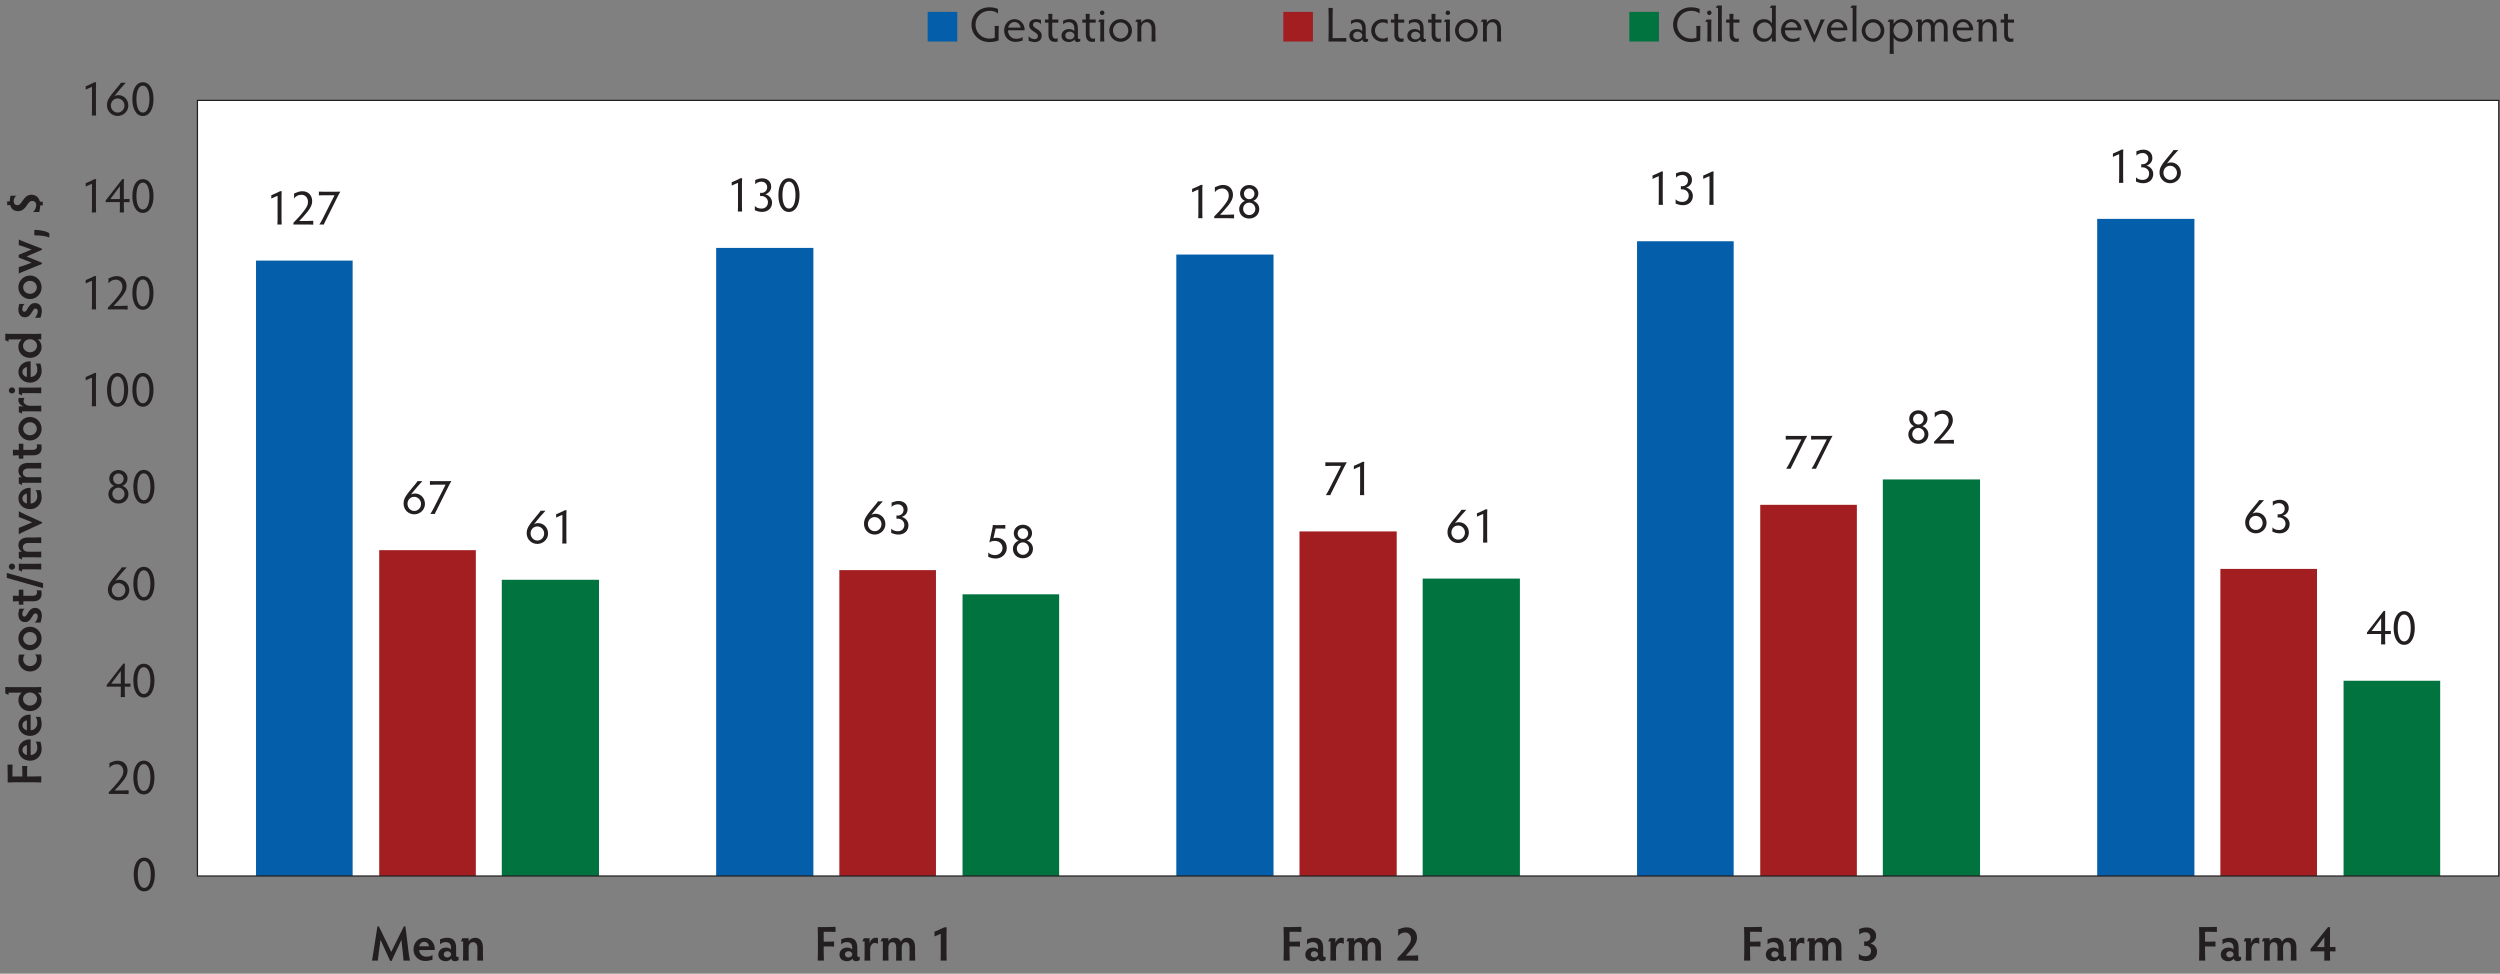 <?xml version="1.0" encoding="UTF-8" standalone="no"?>
<svg
   xmlns:dc="http://purl.org/dc/elements/1.1/"
   xmlns:cc="http://creativecommons.org/ns#"
   xmlns:rdf="http://www.w3.org/1999/02/22-rdf-syntax-ns#"
   xmlns:svg="http://www.w3.org/2000/svg"
   xmlns="http://www.w3.org/2000/svg"
   viewBox="0 0 680.14 264.888"
   height="264.888"
   width="680.14"
   xml:space="preserve"
   id="svg2"
   version="1.1"><rect x="0" y="0" width="680.14" height="264.888" fill="#808080" stroke="none"/><defs
     id="defs6" /><g
     transform="matrix(1.333,0,0,-1.333,0,264.888)"
     id="g10"><path
       id="path12"
       style="fill:#ffffff;fill-opacity:1;fill-rule:nonzero;stroke:none"
       d="M 40.297,19.929 H 509.98 V 178.228 H 40.297 Z" /><path
       id="path14"
       style="fill:#045ea9;fill-opacity:1;fill-rule:nonzero;stroke:none"
       d="m 189.329,190.242 h 6.04 v 6.045 h -6.04 z" /><g
       id="text18"
       style="font-variant:normal;font-weight:normal;font-size:10px;font-family:'Hypatia Sans Pro';-inkscape-font-specification:HypatiaSansPro-Regular;writing-mode:lr-tb;fill:#231f20;fill-opacity:1;fill-rule:nonzero;stroke:none"
       transform="matrix(0.999,0,0,-1,197.828,190.246)"
       aria-label="Gestation"><path
         id="path122"
         style=""
         d="m 5.99,-1.92 c 0,-0.68 0.02,-0.96 0.04,-1.26 H 5.17 c 0.02,0.3 0.04,0.56 0.04,1.26 v 1.13 c -0.23,0.14 -0.64,0.2 -1.09,0.2 -1.63,0 -2.85,-1.26 -2.85,-2.84 0,-1.57 1.19,-2.83 2.86,-2.83 0.68,0 1.24,0.14 1.73,0.55 v -0.94 c -0.55,-0.2 -1.03,-0.33 -1.76,-0.33 -2.16,0 -3.66,1.6 -3.66,3.55 0,1.96 1.52,3.55 3.68,3.55 0.83,0 1.26,-0.14 1.87,-0.34 z" /><path
         id="path124"
         style=""
         d="m 11.285,-2.29 c 0.01,-0.03 0.02,-0.11 0.02,-0.17 0,-0.81 -0.67,-2.1 -2.07,-2.1 -1.18,0 -2.12,0.98 -2.12,2.33 0,1.3 0.96,2.31 2.28,2.31 0.85,0 1.16,-0.22 1.5,-0.26 v -0.74 c -0.44,0.29 -0.82,0.37 -1.38,0.37 -0.97,0 -1.63,-0.83 -1.6,-1.74 z m -2.05,-1.69 c 0.72,0 1.19,0.62 1.25,1.14 H 7.935 c 0.16,-0.64 0.64,-1.14 1.3,-1.14 z" /><path
         id="path126"
         style=""
         d="m 13.014,-3.42 c 0,-0.32 0.21,-0.58 0.66,-0.58 0.31,0 0.81,0.18 0.97,0.47 v -0.87 c -0.26,-0.02 -0.57,-0.17 -1,-0.17 -0.9,0 -1.41,0.5 -1.41,1.21 0,1.35 1.78,1.35 1.78,2.26 0,0.39 -0.28,0.63 -0.69,0.63 -0.44,0 -1,-0.27 -1.2,-0.64 v 0.97 c 0.27,0.05 0.72,0.26 1.24,0.26 0.89,0 1.43,-0.53 1.43,-1.27 0,-1.43 -1.78,-1.4 -1.78,-2.27 z" /><path
         id="path128"
         style=""
         d="m 16.139,-5.64 c 0.02,0.24 0.03,0.55 0.03,0.89 v 0.26 h -0.71 v 0.64 h 0.71 v 2.41 c 0,1.11 0.59,1.52 1.29,1.52 0.23,0 0.44,-0.05 0.59,-0.05 v -0.72 c -0.08,0.08 -0.25,0.12 -0.39,0.12 -0.41,0 -0.72,-0.27 -0.72,-1.02 v -2.26 h 1.25 V -4.49 h -1.25 v -0.26 c 0,-0.34 0.01,-0.65 0.03,-0.89 z" /><path
         id="path130"
         style=""
         d="m 20.294,-3.95 c 0.85,0 1.16,0.58 1.16,1.29 v 0.57 c -0.15,-0.25 -0.59,-0.45 -1.06,-0.45 -1,0 -1.55,0.61 -1.55,1.35 0,0.75 0.56,1.3 1.5,1.3 0.47,0 0.91,-0.19 1.14,-0.53 0.05,0.36 0.29,0.53 0.59,0.53 0.3,0 0.46,-0.08 0.59,-0.17 v -0.49 c -0.05,0.04 -0.14,0.05 -0.22,0.05 -0.14,0 -0.26,-0.07 -0.26,-0.39 V -2.58 c 0,-1.35 -0.56,-1.99 -1.72,-1.99 -0.65,0 -1.01,0.25 -1.29,0.3 v 0.78 c 0.25,-0.26 0.59,-0.46 1.12,-0.46 z m -0.68,2.72 c 0,-0.42 0.33,-0.78 0.94,-0.78 0.51,0 0.92,0.36 0.92,0.78 0,0.45 -0.41,0.8 -0.92,0.8 -0.61,0 -0.94,-0.35 -0.94,-0.8 z" /><path
         id="path132"
         style=""
         d="m 23.774,-5.64 c 0.02,0.24 0.03,0.55 0.03,0.89 V -4.49 H 23.094 v 0.64 h 0.71 v 2.41 c 0,1.11 0.59,1.52 1.29,1.52 0.23,0 0.44,-0.05 0.59,-0.05 v -0.72 c -0.08,0.08 -0.25,0.12 -0.39,0.12 -0.41,0 -0.72,-0.27 -0.72,-1.02 v -2.26 h 1.25 V -4.49 h -1.25 v -0.26 c 0,-0.34 0.01,-0.65 0.03,-0.89 z" /><path
         id="path134"
         style=""
         d="m 27.543,-3.46 c 0,-0.37 0.01,-0.8 0.03,-1.03 h -0.98 c -0.08,0.16 -0.18,0.36 -0.29,0.48 h 0.46 v 2.97 c 0,0.35 -0.01,0.82 -0.03,1.04 h 0.84 c -0.02,-0.2 -0.03,-0.67 -0.03,-1.04 z m -0.86,-2.39 c 0,0.25 0.2,0.45 0.46,0.45 0.26,0 0.46,-0.2 0.46,-0.45 0,-0.27 -0.2,-0.47 -0.46,-0.47 -0.26,0 -0.46,0.2 -0.46,0.47 z" /><path
         id="path136"
         style=""
         d="m 28.603,-2.24 c 0,1.28 1.04,2.31 2.31,2.31 1.28,0 2.32,-1.03 2.32,-2.31 0,-1.29 -1.04,-2.33 -2.32,-2.33 -1.27,0 -2.31,1.04 -2.31,2.33 z m 0.75,0 c 0,-0.91 0.69,-1.65 1.56,-1.65 0.87,0 1.57,0.74 1.57,1.65 0,0.9 -0.7,1.63 -1.57,1.63 -0.87,0 -1.56,-0.72 -1.56,-1.63 z" /><path
         id="path138"
         style=""
         d="m 37.252,-2.62 v 1.58 c 0,0.28 -0.01,0.75 -0.03,1.04 h 0.84 c -0.03,-0.29 -0.04,-0.76 -0.04,-1.04 v -1.57 c 0,-1.26 -0.58,-1.96 -1.55,-1.96 -0.66,0 -1.13,0.37 -1.34,0.77 V -4.49 h -0.95 c -0.09,0.17 -0.17,0.32 -0.29,0.48 h 0.46 v 2.97 c 0,0.28 -0.01,0.75 -0.03,1.04 h 0.84 c -0.02,-0.29 -0.03,-0.76 -0.03,-1.04 v -1.64 c 0,-0.76 0.45,-1.26 1.07,-1.26 0.56,0 1.05,0.41 1.05,1.32 z" /></g><path
       id="path20"
       style="fill:#a21e21;fill-opacity:1;fill-rule:nonzero;stroke:none"
       d="m 261.921,190.242 h 6.039 v 6.045 h -6.039 z" /><g
       id="text24"
       style="font-variant:normal;font-weight:normal;font-size:10px;font-family:'Hypatia Sans Pro';-inkscape-font-specification:HypatiaSansPro-Regular;writing-mode:lr-tb;fill:#231f20;fill-opacity:1;fill-rule:nonzero;stroke:none"
       transform="matrix(0.999,0,0,-1,270.41,190.246)"
       aria-label="Lactation"><path
         id="path141"
         style=""
         d="m 1.57,-5.06 c 0,-0.69 0.02,-1.49 0.03,-1.79 H 0.72 c 0.02,0.3 0.04,1.1 0.04,1.79 v 3.27 c 0,0.45 -0.02,1.24 -0.04,1.79 H 2.77 c 0.68,0 1.3,0.02 1.6,0.04 v -0.76 c -0.3,0.02 -0.92,0.03 -1.6,0.03 h -1.2 z" /><path
         id="path143"
         style=""
         d="m 6.451,-3.95 c 0.85,0 1.16,0.58 1.16,1.29 v 0.57 C 7.461,-2.34 7.021,-2.54 6.551,-2.54 c -1,0 -1.55,0.61 -1.55,1.35 0,0.75 0.56,1.3 1.5,1.3 0.47,0 0.91,-0.19 1.14,-0.53 0.05,0.36 0.29,0.53 0.59,0.53 0.3,0 0.46,-0.08 0.59,-0.17 v -0.49 c -0.05,0.04 -0.14,0.05 -0.22,0.05 -0.14,0 -0.26,-0.07 -0.26,-0.39 V -2.58 c 0,-1.35 -0.56,-1.99 -1.72,-1.99 -0.65,0 -1.01,0.25 -1.29,0.3 v 0.78 c 0.25,-0.26 0.59,-0.46 1.12,-0.46 z m -0.68,2.72 c 0,-0.42 0.33,-0.78 0.94,-0.78 0.51,0 0.92,0.36 0.92,0.78 0,0.45 -0.41,0.8 -0.92,0.8 -0.61,0 -0.94,-0.35 -0.94,-0.8 z" /><path
         id="path145"
         style=""
         d="m 10.222,-2.23 c 0,-0.91 0.69,-1.66 1.57,-1.66 0.47,0 0.75,0.11 1.02,0.31 v -0.87 c -0.32,-0.02 -0.6,-0.12 -1.04,-0.12 -1.32,0 -2.32,1.04 -2.32,2.34 0,1.27 1,2.3 2.32,2.3 0.48,0 0.72,-0.08 1.06,-0.12 v -0.87 c -0.25,0.22 -0.54,0.32 -1.04,0.32 -0.87,0 -1.57,-0.73 -1.57,-1.63 z" /><path
         id="path147"
         style=""
         d="m 14.154,-5.64 c 0.02,0.24 0.03,0.55 0.03,0.89 v 0.26 h -0.71 v 0.64 h 0.71 v 2.41 c 0,1.11 0.59,1.52 1.29,1.52 0.23,0 0.44,-0.05 0.59,-0.05 v -0.72 c -0.08,0.08 -0.25,0.12 -0.39,0.12 -0.41,0 -0.72,-0.27 -0.72,-1.02 v -2.26 h 1.25 V -4.49 H 14.954 v -0.26 c 0,-0.34 0.01,-0.65 0.03,-0.89 z" /><path
         id="path149"
         style=""
         d="m 18.273,-3.95 c 0.85,0 1.16,0.58 1.16,1.29 v 0.57 c -0.15,-0.25 -0.59,-0.45 -1.06,-0.45 -1,0 -1.55,0.61 -1.55,1.35 0,0.75 0.56,1.3 1.5,1.3 0.47,0 0.91,-0.19 1.14,-0.53 0.05,0.36 0.29,0.53 0.59,0.53 0.3,0 0.46,-0.08 0.59,-0.17 v -0.49 c -0.05,0.04 -0.14,0.05 -0.22,0.05 -0.14,0 -0.26,-0.07 -0.26,-0.39 V -2.58 c 0,-1.35 -0.56,-1.99 -1.72,-1.99 -0.65,0 -1.01,0.25 -1.29,0.3 v 0.78 c 0.25,-0.26 0.59,-0.46 1.12,-0.46 z m -0.68,2.72 c 0,-0.42 0.33,-0.78 0.94,-0.78 0.51,0 0.92,0.36 0.92,0.78 0,0.45 -0.41,0.8 -0.92,0.8 -0.61,0 -0.94,-0.35 -0.94,-0.8 z" /><path
         id="path151"
         style=""
         d="m 21.764,-5.64 c 0.02,0.24 0.03,0.55 0.03,0.89 v 0.26 h -0.71 v 0.64 h 0.71 v 2.41 c 0,1.11 0.59,1.52 1.29,1.52 0.23,0 0.44,-0.05 0.59,-0.05 v -0.72 c -0.08,0.08 -0.25,0.12 -0.39,0.12 -0.41,0 -0.72,-0.27 -0.72,-1.02 v -2.26 h 1.25 V -4.49 h -1.25 v -0.26 c 0,-0.34 0.01,-0.65 0.03,-0.89 z" /><path
         id="path153"
         style=""
         d="m 25.515,-3.46 c 0,-0.37 0.01,-0.8 0.03,-1.03 h -0.98 c -0.08,0.16 -0.18,0.36 -0.29,0.48 h 0.46 v 2.97 c 0,0.35 -0.01,0.82 -0.03,1.04 h 0.84 c -0.02,-0.2 -0.03,-0.67 -0.03,-1.04 z m -0.86,-2.39 c 0,0.25 0.2,0.45 0.46,0.45 0.26,0 0.46,-0.2 0.46,-0.45 0,-0.27 -0.2,-0.47 -0.46,-0.47 -0.26,0 -0.46,0.2 -0.46,0.47 z" /><path
         id="path155"
         style=""
         d="m 26.576,-2.24 c 0,1.28 1.04,2.31 2.31,2.31 1.28,0 2.32,-1.03 2.32,-2.31 0,-1.29 -1.04,-2.33 -2.32,-2.33 -1.27,0 -2.31,1.04 -2.31,2.33 z m 0.75,0 c 0,-0.91 0.69,-1.65 1.56,-1.65 0.87,0 1.57,0.74 1.57,1.65 0,0.9 -0.7,1.63 -1.57,1.63 -0.87,0 -1.56,-0.72 -1.56,-1.63 z" /><path
         id="path157"
         style=""
         d="m 35.197,-2.62 v 1.58 c 0,0.28 -0.01,0.75 -0.03,1.04 h 0.84 c -0.03,-0.29 -0.04,-0.76 -0.04,-1.04 v -1.57 c 0,-1.26 -0.58,-1.96 -1.55,-1.96 -0.66,0 -1.13,0.37 -1.34,0.77 V -4.49 h -0.95 c -0.09,0.17 -0.17,0.32 -0.29,0.48 h 0.46 v 2.97 c 0,0.28 -0.01,0.75 -0.03,1.04 h 0.84 c -0.02,-0.29 -0.03,-0.76 -0.03,-1.04 v -1.64 c 0,-0.76 0.45,-1.26 1.07,-1.26 0.56,0 1.05,0.41 1.05,1.32 z" /></g><path
       id="path26"
       style="fill:#00733f;fill-opacity:1;fill-rule:nonzero;stroke:none"
       d="m 332.539,190.242 h 6.039 v 6.045 h -6.039 z" /><g
       id="text30"
       style="font-variant:normal;font-weight:normal;font-size:10px;font-family:'Hypatia Sans Pro';-inkscape-font-specification:HypatiaSansPro-Regular;writing-mode:lr-tb;fill:#231f20;fill-opacity:1;fill-rule:nonzero;stroke:none"
       transform="matrix(0.999,0,0,-1,341.026,190.246)"
       aria-label="Gilt development"><path
         id="path160"
         style=""
         d="m 5.99,-1.92 c 0,-0.68 0.02,-0.96 0.04,-1.26 H 5.17 c 0.02,0.3 0.04,0.56 0.04,1.26 v 1.13 c -0.23,0.14 -0.64,0.2 -1.09,0.2 -1.63,0 -2.85,-1.26 -2.85,-2.84 0,-1.57 1.19,-2.83 2.86,-2.83 0.68,0 1.24,0.14 1.73,0.55 v -0.94 c -0.55,-0.2 -1.03,-0.33 -1.76,-0.33 -2.16,0 -3.66,1.6 -3.66,3.55 0,1.96 1.52,3.55 3.68,3.55 0.83,0 1.26,-0.14 1.87,-0.34 z" /><path
         id="path162"
         style=""
         d="m 8.241,-3.46 c 0,-0.37 0.01,-0.8 0.03,-1.03 H 7.291 C 7.211,-4.33 7.111,-4.13 7.001,-4.01 h 0.46 v 2.97 c 0,0.35 -0.01,0.82 -0.03,1.04 h 0.84 c -0.02,-0.2 -0.03,-0.67 -0.03,-1.04 z m -0.86,-2.39 c 0,0.25 0.2,0.45 0.46,0.45 0.26,0 0.46,-0.2 0.46,-0.45 0,-0.27 -0.2,-0.47 -0.46,-0.47 -0.26,0 -0.46,0.2 -0.46,0.47 z" /><path
         id="path164"
         style=""
         d="m 10.391,-6.31 c 0,-0.32 0.01,-0.8 0.03,-1.03 H 9.421 c -0.06,0.14 -0.16,0.34 -0.26,0.48 h 0.46 v 5.83 c 0,0.34 -0.01,0.8 -0.04,1.03 h 0.84 c -0.02,-0.23 -0.03,-0.67 -0.03,-1.03 z" /><path
         id="path166"
         style=""
         d="m 11.951,-5.64 c 0.02,0.24 0.03,0.55 0.03,0.89 v 0.26 h -0.71 v 0.64 h 0.71 v 2.41 c 0,1.11 0.59,1.52 1.29,1.52 0.23,0 0.44,-0.05 0.59,-0.05 v -0.72 c -0.08,0.08 -0.25,0.12 -0.39,0.12 -0.41,0 -0.72,-0.27 -0.72,-1.02 V -3.85 H 14.001 V -4.49 h -1.25 v -0.26 c 0,-0.34 0.01,-0.65 0.03,-0.89 z" /><path
         id="path168"
         style=""
         d="m 21.421,-6.45 c 0,-0.27 0.01,-0.57 0.03,-0.89 h -0.99 c -0.06,0.13 -0.17,0.36 -0.28,0.48 h 0.46 v 3.2 c -0.32,-0.61 -0.94,-0.91 -1.63,-0.91 -1.29,0 -2.23,1.01 -2.23,2.32 0,1.27 0.95,2.32 2.19,2.32 0.65,0 1.3,-0.31 1.67,-0.97 0,0.48 0,0.71 -0.02,0.9 h 0.83 c -0.02,-0.26 -0.03,-0.61 -0.03,-1.03 z m -0.75,4.21 c 0,0.91 -0.68,1.66 -1.52,1.66 -0.88,0 -1.58,-0.75 -1.58,-1.68 0,-0.91 0.71,-1.65 1.57,-1.65 0.85,0 1.53,0.75 1.53,1.67 z" /><path
         id="path170"
         style=""
         d="m 26.661,-2.29 c 0.01,-0.03 0.02,-0.11 0.02,-0.17 0,-0.81 -0.67,-2.1 -2.07,-2.1 -1.18,0 -2.12,0.98 -2.12,2.33 0,1.3 0.96,2.31 2.28,2.31 0.85,0 1.16,-0.22 1.5,-0.26 v -0.74 c -0.44,0.29 -0.82,0.37 -1.38,0.37 -0.97,0 -1.63,-0.83 -1.6,-1.74 z m -2.05,-1.69 c 0.72,0 1.19,0.62 1.25,1.14 h -2.55 c 0.16,-0.64 0.64,-1.14 1.3,-1.14 z" /><path
         id="path172"
         style=""
         d="m 27.071,-4.49 c 0.2,0.32 0.38,0.7 0.52,1.02 l 1.6,3.62 h 0.17 l 1.56,-3.58 c 0.15,-0.35 0.35,-0.73 0.53,-1.06 h -0.87 c -0.05,0.2 -0.12,0.43 -0.29,0.83 l -0.97,2.39 -1.07,-2.58 C 28.121,-4.14 28.051,-4.34 28.011,-4.49 Z" /><path
         id="path174"
         style=""
         d="m 36.031,-2.29 c 0.01,-0.03 0.02,-0.11 0.02,-0.17 0,-0.81 -0.67,-2.1 -2.07,-2.1 -1.18,0 -2.12,0.98 -2.12,2.33 0,1.3 0.96,2.31 2.28,2.31 0.85,0 1.16,-0.22 1.5,-0.26 v -0.74 c -0.44,0.29 -0.82,0.37 -1.38,0.37 -0.97,0 -1.63,-0.83 -1.6,-1.74 z m -2.05,-1.69 c 0.72,0 1.19,0.62 1.25,1.14 h -2.55 c 0.16,-0.64 0.64,-1.14 1.3,-1.14 z" /><path
         id="path176"
         style=""
         d="m 37.891,-6.31 c 0,-0.32 0.01,-0.8 0.03,-1.03 h -1 c -0.06,0.14 -0.16,0.34 -0.26,0.48 h 0.46 v 5.83 c 0,0.34 -0.01,0.8 -0.04,1.03 h 0.84 c -0.02,-0.23 -0.03,-0.67 -0.03,-1.03 z" /><path
         id="path178"
         style=""
         d="m 38.971,-2.24 c 0,1.28 1.04,2.31 2.31,2.31 1.28,0 2.32,-1.03 2.32,-2.31 0,-1.29 -1.04,-2.33 -2.32,-2.33 -1.27,0 -2.31,1.04 -2.31,2.33 z m 0.75,0 c 0,-0.91 0.69,-1.65 1.56,-1.65 0.87,0 1.57,0.74 1.57,1.65 0,0.9 -0.7,1.63 -1.57,1.63 -0.87,0 -1.56,-0.72 -1.56,-1.63 z" /><path
         id="path180"
         style=""
         d="m 44.711,1.5 c 0,0.27 -0.01,0.74 -0.03,1.03 h 0.85 c -0.03,-0.29 -0.04,-0.76 -0.04,-1.03 v -2.35 c 0.32,0.62 0.96,0.92 1.65,0.92 1.24,0 2.22,-1.03 2.22,-2.33 0,-1.26 -0.96,-2.31 -2.2,-2.31 -0.73,0 -1.32,0.4 -1.67,1.02 V -4.49 h -0.96 c -0.07,0.15 -0.17,0.34 -0.28,0.48 h 0.46 z m 0.75,-3.74 c 0,-0.92 0.69,-1.67 1.53,-1.67 0.87,0 1.58,0.75 1.58,1.67 0,0.92 -0.71,1.66 -1.56,1.66 -0.85,0 -1.55,-0.75 -1.55,-1.66 z" /><path
         id="path182"
         style=""
         d="m 53.082,0 h 0.84 c -0.02,-0.25 -0.03,-0.67 -0.03,-1.04 v -1.67 c 0,-0.77 0.43,-1.23 0.94,-1.23 0.59,0 0.92,0.38 0.92,1.28 v 1.62 c 0,0.29 -0.01,0.75 -0.03,1.04 h 0.84 c -0.02,-0.27 -0.03,-0.7 -0.03,-1.04 v -1.71 c 0,-1.19 -0.55,-1.82 -1.49,-1.82 -0.68,0 -1.12,0.39 -1.3,0.88 -0.16,-0.51 -0.53,-0.88 -1.26,-0.88 -0.6,0 -1.02,0.31 -1.23,0.75 V -4.49 h -0.95 c -0.07,0.15 -0.19,0.35 -0.29,0.48 h 0.46 v 2.97 c 0,0.33 -0.01,0.8 -0.02,1.04 h 0.83 c -0.02,-0.24 -0.03,-0.71 -0.03,-1.04 V -2.7 c 0,-0.82 0.45,-1.24 0.94,-1.24 0.66,0 0.92,0.48 0.92,1.2 v 1.7 c 0,0.38 -0.01,0.78 -0.03,1.04 z" /><path
         id="path184"
         style=""
         d="m 61.742,-2.29 c 0.01,-0.03 0.02,-0.11 0.02,-0.17 0,-0.81 -0.67,-2.1 -2.07,-2.1 -1.18,0 -2.12,0.98 -2.12,2.33 0,1.3 0.96,2.31 2.28,2.31 0.85,0 1.16,-0.22 1.5,-0.26 v -0.74 c -0.44,0.29 -0.82,0.37 -1.38,0.37 -0.97,0 -1.63,-0.83 -1.6,-1.74 z m -2.05,-1.69 c 0.72,0 1.19,0.62 1.25,1.14 h -2.55 c 0.16,-0.64 0.64,-1.14 1.3,-1.14 z" /><path
         id="path186"
         style=""
         d="m 65.762,-2.62 v 1.58 c 0,0.28 -0.01,0.75 -0.03,1.04 h 0.84 c -0.03,-0.29 -0.04,-0.76 -0.04,-1.04 v -1.57 c 0,-1.26 -0.58,-1.96 -1.55,-1.96 -0.66,0 -1.13,0.37 -1.34,0.77 V -4.49 h -0.95 c -0.09,0.17 -0.17,0.32 -0.29,0.48 h 0.46 v 2.97 c 0,0.28 -0.01,0.75 -0.03,1.04 h 0.84 c -0.02,-0.29 -0.03,-0.76 -0.03,-1.04 v -1.64 c 0,-0.76 0.45,-1.26 1.07,-1.26 0.56,0 1.05,0.41 1.05,1.32 z" /><path
         id="path188"
         style=""
         d="m 68.042,-5.64 c 0.02,0.24 0.03,0.55 0.03,0.89 v 0.26 h -0.71 v 0.64 h 0.71 v 2.41 c 0,1.11 0.59,1.52 1.29,1.52 0.23,0 0.44,-0.05 0.59,-0.05 v -0.72 c -0.08,0.08 -0.25,0.12 -0.39,0.12 -0.41,0 -0.72,-0.27 -0.72,-1.02 v -2.26 h 1.25 V -4.49 h -1.25 v -0.26 c 0,-0.34 0.01,-0.65 0.03,-0.89 z" /></g><path
       id="path32"
       style="fill:#045ea9;fill-opacity:1;fill-rule:nonzero;stroke:none"
       d="M 52.252,19.929 H 71.97 V 145.53 H 52.252 Z" /><path
       id="path34"
       style="fill:#045ea9;fill-opacity:1;fill-rule:nonzero;stroke:none"
       d="m 146.164,19.929 h 19.842 V 148.12 h -19.842 z" /><path
       id="path36"
       style="fill:#045ea9;fill-opacity:1;fill-rule:nonzero;stroke:none"
       d="m 240.076,19.929 h 19.842 v 126.835 h -19.842 z" /><path
       id="path38"
       style="fill:#045ea9;fill-opacity:1;fill-rule:nonzero;stroke:none"
       d="m 334.111,19.929 h 19.72 v 129.549 h -19.72 z" /><path
       id="path40"
       style="fill:#045ea9;fill-opacity:1;fill-rule:nonzero;stroke:none"
       d="m 428.023,19.929 h 19.842 v 134.115 h -19.842 z" /><path
       id="path42"
       style="fill:#a21e21;fill-opacity:1;fill-rule:nonzero;stroke:none"
       d="M 77.394,19.929 H 97.113 V 86.43 H 77.394 Z" /><path
       id="path44"
       style="fill:#a21e21;fill-opacity:1;fill-rule:nonzero;stroke:none"
       d="m 171.305,19.929 h 19.719 v 62.429 h -19.719 z" /><path
       id="path46"
       style="fill:#a21e21;fill-opacity:1;fill-rule:nonzero;stroke:none"
       d="m 265.217,19.929 h 19.842 v 70.325 h -19.842 z" /><path
       id="path48"
       style="fill:#a21e21;fill-opacity:1;fill-rule:nonzero;stroke:none"
       d="m 359.253,19.929 h 19.719 v 75.755 h -19.719 z" /><path
       id="path50"
       style="fill:#a21e21;fill-opacity:1;fill-rule:nonzero;stroke:none"
       d="m 453.165,19.929 h 19.718 v 62.677 h -19.718 z" /><path
       id="path52"
       style="fill:#00733f;fill-opacity:1;fill-rule:nonzero;stroke:none"
       d="m 102.412,19.929 h 19.842 v 60.456 h -19.842 z" /><path
       id="path54"
       style="fill:#00733f;fill-opacity:1;fill-rule:nonzero;stroke:none"
       d="m 196.447,19.929 h 19.72 v 57.494 h -19.72 z" /><path
       id="path56"
       style="fill:#00733f;fill-opacity:1;fill-rule:nonzero;stroke:none"
       d="m 290.358,19.929 h 19.844 v 60.702 h -19.844 z" /><path
       id="path58"
       style="fill:#00733f;fill-opacity:1;fill-rule:nonzero;stroke:none"
       d="m 384.271,19.929 h 19.843 v 80.936 h -19.843 z" /><path
       id="path60"
       style="fill:#00733f;fill-opacity:1;fill-rule:nonzero;stroke:none"
       d="m 478.305,19.929 h 19.72 v 39.85 h -19.72 z" /><g
       id="text110"
       style="font-variant:normal;font-weight:normal;font-size:10px;font-family:'Hypatia Sans Pro';-inkscape-font-specification:HypatiaSansPro-Regular;writing-mode:lr-tb;fill:#231f20;fill-opacity:1;fill-rule:nonzero;stroke:none"
       transform="matrix(0.999,0,0,-1,54.123,152.897)"
       aria-label="127
130
128
131
136
67
63
71
77
63
61
58
61
82
400
20
40
60
80
100
120
140
160"><path
         id="path191"
         style=""
         d="m 3.34,-5.68 c 0,-0.34 0.01,-0.88 0.04,-1.12 H 3.05 c -0.47,0.25 -1.5,0.71 -1.8,0.82 v 0.69 c 0.26,-0.14 1.03,-0.46 1.28,-0.56 v 4.8 c 0,0.36 -0.02,0.83 -0.03,1.05 h 0.87 c -0.02,-0.2 -0.03,-0.68 -0.03,-1.05 z" /><path
         id="path193"
         style=""
         d="m 5.771,0 h 2.47 c 0.55,0 1.24,0.01 1.58,0.04 v -0.8 c -0.31,0.03 -0.88,0.04 -1.45,0.05 -0.39,0 -1.05,0.01 -1.42,0 C 7.541,-1.33 8.071,-1.88 8.641,-2.61 9.311,-3.46 9.601,-4.06 9.601,-4.75 c 0,-1.2 -0.79,-2.04 -2,-2.04 -0.87,0 -1.31,0.37 -1.7,0.46 v 1.04 c 0.26,-0.44 0.84,-0.78 1.51,-0.78 0.76,0 1.33,0.59 1.33,1.42 0,0.56 -0.14,0.98 -0.77,1.8 -0.82,1.08 -1.41,1.69 -2.2,2.49 z" /><path
         id="path195"
         style=""
         d="m 11.982,-5.97 h 2.19 c -0.85,1.7 -1.63,3.24 -2.5,4.93 C 11.532,-0.78 11.222,-0.22 11.062,0 h 0.92 c 0.07,-0.19 0.25,-0.59 0.43,-0.91 0.83,-1.69 1.59,-3.22 2.46,-4.93 0.16,-0.31 0.35,-0.66 0.48,-0.87 -0.23,0.02 -0.66,0.02 -0.99,0.02 H 11.982 c -0.36,0 -0.79,0 -1.01,-0.02 v 0.77 c 0.2,-0.02 0.64,-0.03 1.01,-0.03 z" /><path
         id="path197"
         style=""
         d="m 97.403,-8.327 c 0,-0.34 0.01,-0.88 0.04,-1.12 h -0.33 c -0.47,0.25 -1.5,0.71 -1.8,0.82 v 0.69 c 0.26,-0.14 1.03,-0.46 1.28,-0.56 v 4.8 c 0,0.36 -0.02,0.83 -0.03,1.05 h 0.87 c -0.02,-0.2 -0.03,-0.68 -0.03,-1.05 z" /><path
         id="path199"
         style=""
         d="m 101.394,-8.737 c 0.65,0 1.16,0.46 1.16,1.14 0,0.68 -0.52,1.15 -1.2,1.15 -0.09,0 -0.17,0 -0.25,-0.02 v 0.67 c 0.07,-0.01 0.14,-0.02 0.25,-0.02 0.76,0 1.36,0.55 1.36,1.26 0,0.79 -0.54,1.31 -1.32,1.31 -0.56,0 -1.12,-0.19 -1.36,-0.56 v 0.9 c 0.31,0.1 0.74,0.34 1.49,0.34 1.19,0 2.03,-0.77 2.03,-1.9 0,-0.88 -0.64,-1.51 -1.37,-1.7 0.65,-0.2 1.19,-0.75 1.19,-1.55 0,-1.03 -0.76,-1.71 -1.84,-1.71 -0.68,0 -1.12,0.26 -1.42,0.34 v 0.89 c 0.23,-0.3 0.71,-0.54 1.28,-0.54 z" /><path
         id="path201"
         style=""
         d="m 104.845,-6.007 c 0,1.97 0.76,3.45 2.14,3.45 1.4,0 2.18,-1.48 2.18,-3.45 0,-1.97 -0.78,-3.44 -2.18,-3.44 -1.38,0 -2.14,1.47 -2.14,3.44 z m 0.83,0 c 0,-1.62 0.46,-2.74 1.31,-2.74 0.88,0 1.35,1.13 1.35,2.74 0,1.63 -0.47,2.75 -1.35,2.75 -0.85,0 -1.31,-1.12 -1.31,-2.75 z" /><path
         id="path203"
         style=""
         d="m 191.458,-6.964 c 0,-0.34 0.01,-0.88 0.04,-1.12 h -0.33 c -0.47,0.25 -1.5,0.71 -1.8,0.82 v 0.69 c 0.26,-0.14 1.03,-0.46 1.28,-0.56 v 4.8 c 0,0.36 -0.02,0.83 -0.03,1.05 h 0.87 c -0.02,-0.2 -0.03,-0.68 -0.03,-1.05 z" /><path
         id="path205"
         style=""
         d="m 193.888,-1.284 h 2.47 c 0.55,0 1.24,0.01 1.58,0.04 v -0.8 c -0.31,0.03 -0.88,0.04 -1.45,0.05 -0.39,0 -1.05,0.01 -1.42,0 0.59,-0.62 1.12,-1.17 1.69,-1.9 0.67,-0.85 0.96,-1.45 0.96,-2.14 0,-1.2 -0.79,-2.04 -2,-2.04 -0.87,0 -1.31,0.37 -1.7,0.46 v 1.04 c 0.26,-0.44 0.84,-0.78 1.51,-0.78 0.76,0 1.33,0.59 1.33,1.42 0,0.56 -0.14,0.98 -0.77,1.8 -0.82,1.08 -1.41,1.69 -2.2,2.49 z" /><path
         id="path207"
         style=""
         d="m 199.788,-3.204 c 0,-0.69 0.55,-1.26 1.24,-1.26 0.69,0 1.26,0.59 1.26,1.28 0,0.69 -0.57,1.26 -1.26,1.26 -0.69,0 -1.24,-0.57 -1.24,-1.28 z m 0.17,-3.08 c 0,-0.6 0.47,-1.07 1.07,-1.07 0.61,0 1.08,0.47 1.08,1.08 0,0.61 -0.47,1.11 -1.08,1.11 -0.59,0 -1.07,-0.5 -1.07,-1.12 z m -0.79,-0.05 c 0,0.75 0.47,1.3 1,1.51 -0.64,0.25 -1.18,0.87 -1.18,1.68 0,1.07 0.83,1.93 2.04,1.93 1.21,0 2.06,-0.87 2.06,-1.93 0,-0.84 -0.55,-1.44 -1.22,-1.68 0.53,-0.22 1.03,-0.75 1.03,-1.53 0,-0.94 -0.8,-1.71 -1.87,-1.71 -1.06,0 -1.86,0.77 -1.86,1.73 z" /><path
         id="path209"
         style=""
         d="m 285.52,-9.692 c 0,-0.34 0.01,-0.88 0.04,-1.12 h -0.33 c -0.47,0.25 -1.5,0.71 -1.8,0.82 v 0.69 c 0.26,-0.14 1.03,-0.46 1.28,-0.56 v 4.8 c 0,0.36 -0.02,0.83 -0.03,1.05 h 0.87 c -0.02,-0.2 -0.03,-0.68 -0.03,-1.05 z" /><path
         id="path211"
         style=""
         d="m 289.509,-10.102 c 0.65,0 1.16,0.46 1.16,1.14 0,0.68 -0.52,1.15 -1.2,1.15 -0.09,0 -0.17,0 -0.25,-0.02 v 0.67 c 0.07,-0.01 0.14,-0.02 0.25,-0.02 0.76,0 1.36,0.55 1.36,1.26 0,0.79 -0.54,1.31 -1.32,1.31 -0.56,0 -1.12,-0.19 -1.36,-0.56 v 0.9 c 0.31,0.1 0.74,0.34 1.49,0.34 1.19,0 2.03,-0.77 2.03,-1.9 0,-0.88 -0.64,-1.51 -1.37,-1.7 0.65,-0.2 1.19,-0.75 1.19,-1.55 0,-1.03 -0.76,-1.71 -1.84,-1.71 -0.68,0 -1.12,0.26 -1.42,0.34 v 0.89 c 0.23,-0.3 0.71,-0.54 1.28,-0.54 z" /><path
         id="path213"
         style=""
         d="m 295.878,-9.692 c 0,-0.34 0.01,-0.88 0.04,-1.12 h -0.33 c -0.47,0.25 -1.5,0.71 -1.8,0.82 v 0.69 c 0.26,-0.14 1.03,-0.46 1.28,-0.56 v 4.8 c 0,0.36 -0.02,0.83 -0.03,1.05 h 0.87 c -0.02,-0.2 -0.03,-0.68 -0.03,-1.05 z" /><path
         id="path215"
         style=""
         d="m 379.575,-14.178 c 0,-0.34 0.01,-0.88 0.04,-1.12 h -0.33 c -0.47,0.25 -1.5,0.71 -1.8,0.82 v 0.69 c 0.26,-0.14 1.03,-0.46 1.28,-0.56 v 4.8 c 0,0.36 -0.02,0.83 -0.03,1.05 h 0.87 c -0.02,-0.2 -0.03,-0.68 -0.03,-1.05 z" /><path
         id="path217"
         style=""
         d="m 383.565,-14.588 c 0.65,0 1.16,0.46 1.16,1.14 0,0.68 -0.52,1.15 -1.2,1.15 -0.09,0 -0.17,0 -0.25,-0.02 v 0.67 c 0.07,-0.01 0.14,-0.02 0.25,-0.02 0.76,0 1.36,0.55 1.36,1.26 0,0.79 -0.54,1.31 -1.32,1.31 -0.56,0 -1.12,-0.19 -1.36,-0.56 v 0.9 c 0.31,0.1 0.74,0.34 1.49,0.34 1.19,0 2.03,-0.77 2.03,-1.9 0,-0.88 -0.64,-1.51 -1.37,-1.7 0.65,-0.2 1.19,-0.75 1.19,-1.55 0,-1.03 -0.76,-1.71 -1.84,-1.71 -0.68,0 -1.12,0.26 -1.42,0.34 v 0.89 c 0.23,-0.3 0.71,-0.54 1.28,-0.54 z" /><path
         id="path219"
         style=""
         d="m 389.815,-14.048 c 0.42,-0.49 0.79,-0.9 1.04,-1.15 h -1 c -0.12,0.22 -0.37,0.53 -0.81,1.04 -1.68,1.99 -2.04,2.57 -2.04,3.57 0,1.21 0.97,2.17 2.17,2.17 1.21,0 2.2,-0.95 2.2,-2.13 0,-1.18 -0.89,-2.12 -2.03,-2.12 -0.34,0 -0.69,0.11 -0.85,0.24 0.48,-0.6 0.83,-1.06 1.32,-1.62 z m -2.01,3.48 c 0,-0.81 0.61,-1.42 1.37,-1.42 0.77,0 1.4,0.65 1.4,1.45 0,0.79 -0.62,1.43 -1.38,1.43 -0.77,0 -1.39,-0.65 -1.39,-1.46 z" /><path
         id="path221"
         style=""
         d="m 31.083,53.521 c 0.42,-0.49 0.79,-0.9 1.04,-1.15 h -1 c -0.12,0.22 -0.37,0.53 -0.81,1.04 -1.68,1.99 -2.04,2.57 -2.04,3.57 0,1.21 0.97,2.17 2.17,2.17 1.21,0 2.2,-0.95 2.2,-2.13 0,-1.18 -0.89,-2.12 -2.03,-2.12 -0.34,0 -0.69,0.11 -0.85,0.24 0.48,-0.6 0.83,-1.06 1.32,-1.62 z m -2.01,3.48 c 0,-0.81 0.61,-1.42 1.37,-1.42 0.77,0 1.4,0.65 1.4,1.45 0,0.79 -0.62,1.43 -1.38,1.43 -0.77,0 -1.39,-0.65 -1.39,-1.46 z" /><path
         id="path223"
         style=""
         d="m 34.663,53.101 h 2.19 c -0.85,1.7 -1.63,3.24 -2.5,4.93 -0.14,0.26 -0.45,0.82 -0.61,1.04 h 0.92 c 0.07,-0.19 0.25,-0.59 0.43,-0.91 0.83,-1.69 1.59,-3.22 2.46,-4.93 0.16,-0.31 0.35,-0.66 0.48,-0.87 -0.23,0.02 -0.66,0.02 -0.99,0.02 h -2.38 c -0.36,0 -0.79,0 -1.01,-0.02 v 0.77 c 0.2,-0.02 0.64,-0.03 1.01,-0.03 z" /><path
         id="path225"
         style=""
         d="m 125.146,57.653 c 0.42,-0.49 0.79,-0.9 1.04,-1.15 h -1 c -0.12,0.22 -0.37,0.53 -0.81,1.04 -1.68,1.99 -2.04,2.57 -2.04,3.57 0,1.21 0.97,2.17 2.17,2.17 1.21,0 2.2,-0.95 2.2,-2.13 0,-1.18 -0.89,-2.12 -2.03,-2.12 -0.34,0 -0.69,0.11 -0.85,0.24 0.48,-0.6 0.83,-1.06 1.32,-1.62 z m -2.01,3.48 c 0,-0.81 0.61,-1.42 1.37,-1.42 0.77,0 1.4,0.65 1.4,1.45 0,0.79 -0.62,1.43 -1.38,1.43 -0.77,0 -1.39,-0.65 -1.39,-1.46 z" /><path
         id="path227"
         style=""
         d="m 129.256,57.113 c 0.65,0 1.16,0.46 1.16,1.14 0,0.68 -0.52,1.15 -1.2,1.15 -0.09,0 -0.17,0 -0.25,-0.02 v 0.67 c 0.07,-0.01 0.14,-0.02 0.25,-0.02 0.76,0 1.36,0.55 1.36,1.26 0,0.79 -0.54,1.31 -1.32,1.31 -0.56,0 -1.12,-0.19 -1.36,-0.56 v 0.9 c 0.31,0.1 0.74,0.34 1.49,0.34 1.19,0 2.03,-0.77 2.03,-1.9 0,-0.88 -0.64,-1.51 -1.37,-1.7 0.65,-0.2 1.19,-0.75 1.19,-1.55 0,-1.03 -0.76,-1.71 -1.84,-1.71 -0.68,0 -1.12,0.26 -1.42,0.34 v 0.89 c 0.23,-0.3 0.71,-0.54 1.28,-0.54 z" /><path
         id="path229"
         style=""
         d="m 217.601,49.265 h 2.19 c -0.85,1.7 -1.63,3.24 -2.5,4.93 -0.14,0.26 -0.45,0.82 -0.61,1.04 h 0.92 c 0.07,-0.19 0.25,-0.59 0.43,-0.91 0.83,-1.69 1.59,-3.22 2.46,-4.93 0.16,-0.31 0.35,-0.66 0.48,-0.87 -0.23,0.02 -0.66,0.02 -0.99,0.02 h -2.38 c -0.36,0 -0.79,0 -1.01,-0.02 v 0.77 c 0.2,-0.02 0.64,-0.03 1.01,-0.03 z" /><path
         id="path231"
         style=""
         d="m 224.501,49.555 c 0,-0.34 0.01,-0.88 0.04,-1.12 h -0.33 c -0.47,0.25 -1.5,0.71 -1.8,0.82 v 0.69 c 0.26,-0.14 1.03,-0.46 1.28,-0.56 v 4.8 c 0,0.36 -0.02,0.83 -0.03,1.05 h 0.87 c -0.02,-0.2 -0.03,-0.68 -0.03,-1.05 z" /><path
         id="path233"
         style=""
         d="m 311.656,43.872 h 2.19 c -0.85,1.7 -1.63,3.24 -2.5,4.93 -0.14,0.26 -0.45,0.82 -0.61,1.04 h 0.92 c 0.07,-0.19 0.25,-0.59 0.43,-0.91 0.83,-1.69 1.59,-3.22 2.46,-4.93 0.16,-0.31 0.35,-0.66 0.48,-0.87 -0.23,0.02 -0.66,0.02 -0.99,0.02 h -2.38 c -0.36,0 -0.79,0 -1.01,-0.02 v 0.77 c 0.2,-0.02 0.64,-0.03 1.01,-0.03 z" /><path
         id="path235"
         style=""
         d="m 316.836,43.872 h 2.19 c -0.85,1.7 -1.63,3.24 -2.5,4.93 -0.14,0.26 -0.45,0.82 -0.61,1.04 h 0.92 c 0.07,-0.19 0.25,-0.59 0.43,-0.91 0.83,-1.69 1.59,-3.22 2.46,-4.93 0.16,-0.31 0.35,-0.66 0.48,-0.87 -0.23,0.02 -0.66,0.02 -0.99,0.02 h -2.38 c -0.36,0 -0.79,0 -1.01,-0.02 v 0.77 c 0.2,-0.02 0.64,-0.03 1.01,-0.03 z" /><path
         id="path237"
         style=""
         d="m 407.318,57.405 c 0.42,-0.49 0.79,-0.9 1.04,-1.15 h -1 c -0.12,0.22 -0.37,0.53 -0.81,1.04 -1.68,1.99 -2.04,2.57 -2.04,3.57 0,1.21 0.97,2.17 2.17,2.17 1.21,0 2.2,-0.95 2.2,-2.13 0,-1.18 -0.89,-2.12 -2.03,-2.12 -0.34,0 -0.69,0.11 -0.85,0.24 0.48,-0.6 0.83,-1.06 1.32,-1.62 z m -2.01,3.48 c 0,-0.81 0.61,-1.42 1.37,-1.42 0.77,0 1.4,0.65 1.4,1.45 0,0.79 -0.62,1.43 -1.38,1.43 -0.77,0 -1.39,-0.65 -1.39,-1.46 z" /><path
         id="path239"
         style=""
         d="m 411.428,56.865 c 0.65,0 1.16,0.46 1.16,1.14 0,0.68 -0.52,1.15 -1.2,1.15 -0.09,0 -0.17,0 -0.25,-0.02 V 59.805 c 0.07,-0.01 0.14,-0.02 0.25,-0.02 0.76,0 1.36,0.55 1.36,1.26 0,0.79 -0.54,1.31 -1.32,1.31 -0.56,0 -1.12,-0.19 -1.36,-0.56 v 0.9 c 0.31,0.1 0.74,0.34 1.49,0.34 1.19,0 2.03,-0.77 2.03,-1.9 0,-0.88 -0.64,-1.51 -1.37,-1.7 0.65,-0.2 1.19,-0.75 1.19,-1.55 0,-1.03 -0.76,-1.71 -1.84,-1.71 -0.68,0 -1.12,0.26 -1.42,0.34 v 0.89 c 0.23,-0.3 0.71,-0.54 1.28,-0.54 z" /><path
         id="path241"
         style=""
         d="m 56.232,59.562 c 0.42,-0.49 0.79,-0.9 1.04,-1.15 h -1 c -0.12,0.22 -0.37,0.53 -0.81,1.04 -1.68,1.99 -2.04,2.57 -2.04,3.57 0,1.21 0.97,2.17 2.17,2.17 1.21,0 2.2,-0.95 2.2,-2.13 0,-1.18 -0.89,-2.12 -2.03,-2.12 -0.34,0 -0.69,0.11 -0.85,0.24 0.48,-0.6 0.83,-1.06 1.32,-1.62 z m -2.01,3.48 c 0,-0.81 0.61,-1.42 1.37,-1.42 0.77,0 1.4,0.65 1.4,1.45 0,0.79 -0.62,1.43 -1.38,1.43 -0.77,0 -1.39,-0.65 -1.39,-1.46 z" /><path
         id="path243"
         style=""
         d="m 61.532,59.432 c 0,-0.34 0.01,-0.88 0.04,-1.12 h -0.33 c -0.47,0.25 -1.5,0.71 -1.8,0.82 v 0.69 c 0.26,-0.14 1.03,-0.46 1.28,-0.56 v 4.8 c 0,0.36 -0.02,0.83 -0.03,1.05 h 0.87 c -0.02,-0.2 -0.03,-0.68 -0.03,-1.05 z" /><path
         id="path245"
         style=""
         d="m 149.226,68.177 c 1.26,0 2.28,-0.94 2.28,-2.16 0,-1.25 -0.9,-2.08 -2.07,-2.08 -0.26,0 -0.53,0.04 -0.65,0.1 l 0.45,-1.99 h 1.12 c 0.39,0 0.6,0.01 0.85,0.03 v -0.76 c -0.25,0.03 -0.54,0.04 -0.9,0.04 h -0.9 c -0.31,0 -0.56,-0.01 -0.74,-0.03 -0.02,0.25 -0.08,0.6 -0.18,1.03 -0.18,0.8 -0.37,1.69 -0.55,2.55 0.28,-0.24 0.75,-0.33 1.15,-0.33 0.89,0 1.55,0.63 1.55,1.45 0,0.84 -0.68,1.45 -1.56,1.45 -0.52,0 -1.08,-0.2 -1.35,-0.55 v 0.91 c 0.33,0.1 0.8,0.34 1.5,0.34 z" /><path
         id="path247"
         style=""
         d="m 153.557,66.137 c 0,-0.69 0.55,-1.26 1.24,-1.26 0.69,0 1.26,0.59 1.26,1.28 0,0.69 -0.57,1.26 -1.26,1.26 -0.69,0 -1.24,-0.57 -1.24,-1.28 z m 0.17,-3.08 c 0,-0.6 0.47,-1.07 1.07,-1.07 0.61,0 1.08,0.47 1.08,1.08 0,0.61 -0.47,1.11 -1.08,1.11 -0.59,0 -1.07,-0.5 -1.07,-1.12 z m -0.79,-0.05 c 0,0.75 0.47,1.3 1,1.51 -0.64,0.25 -1.18,0.87 -1.18,1.68 0,1.07 0.83,1.93 2.04,1.93 1.21,0 2.06,-0.87 2.06,-1.93 0,-0.84 -0.55,-1.44 -1.22,-1.68 0.53,-0.22 1.03,-0.75 1.03,-1.53 0,-0.94 -0.8,-1.71 -1.87,-1.71 -1.06,0 -1.86,0.77 -1.86,1.73 z" /><path
         id="path249"
         style=""
         d="m 244.349,59.377 c 0.42,-0.49 0.79,-0.9 1.04,-1.15 h -1 c -0.12,0.22 -0.37,0.53 -0.81,1.04 -1.68,1.99 -2.04,2.57 -2.04,3.57 0,1.21 0.97,2.17 2.17,2.17 1.21,0 2.2,-0.95 2.2,-2.13 0,-1.18 -0.89,-2.12 -2.03,-2.12 -0.34,0 -0.69,0.11 -0.85,0.24 0.48,-0.6 0.83,-1.06 1.32,-1.62 z m -2.01,3.48 c 0,-0.81 0.61,-1.42 1.37,-1.42 0.77,0 1.4,0.65 1.4,1.45 0,0.79 -0.62,1.43 -1.38,1.43 -0.77,0 -1.39,-0.65 -1.39,-1.46 z" /><path
         id="path251"
         style=""
         d="m 249.649,59.247 c 0,-0.34 0.01,-0.88 0.04,-1.12 h -0.33 c -0.47,0.25 -1.5,0.71 -1.8,0.82 v 0.69 c 0.26,-0.14 1.03,-0.46 1.28,-0.56 v 4.8 c 0,0.36 -0.02,0.83 -0.03,1.05 h 0.87 c -0.02,-0.2 -0.03,-0.68 -0.03,-1.05 z" /><path
         id="path253"
         style=""
         d="m 336.493,42.78 c 0,-0.69 0.55,-1.26 1.24,-1.26 0.69,0 1.26,0.59 1.26,1.28 0,0.69 -0.57,1.26 -1.26,1.26 -0.69,0 -1.24,-0.57 -1.24,-1.28 z m 0.17,-3.08 c 0,-0.6 0.47,-1.07 1.07,-1.07 0.61,0 1.08,0.47 1.08,1.08 0,0.61 -0.47,1.11 -1.08,1.11 -0.59,0 -1.07,-0.5 -1.07,-1.12 z m -0.79,-0.05 c 0,0.75 0.47,1.3 1,1.51 -0.64,0.25 -1.18,0.87 -1.18,1.68 0,1.07 0.83,1.93 2.04,1.93 1.21,0 2.06,-0.87 2.06,-1.93 0,-0.84 -0.55,-1.44 -1.22,-1.68 0.53,-0.22 1.03,-0.75 1.03,-1.53 0,-0.94 -0.8,-1.71 -1.87,-1.71 -1.06,0 -1.86,0.77 -1.86,1.73 z" /><path
         id="path255"
         style=""
         d="m 340.953,44.7 h 2.47 c 0.55,0 1.24,0.01 1.58,0.04 v -0.8 c -0.31,0.03 -0.88,0.04 -1.45,0.05 -0.39,0 -1.05,0.01 -1.42,0 0.59,-0.62 1.12,-1.17 1.69,-1.9 0.67,-0.85 0.96,-1.45 0.96,-2.14 0,-1.2 -0.79,-2.04 -2,-2.04 -0.87,0 -1.31,0.37 -1.7,0.46 v 1.04 c 0.26,-0.44 0.84,-0.78 1.51,-0.78 0.76,0 1.33,0.59 1.33,1.42 0,0.56 -0.14,0.98 -0.77,1.8 -0.82,1.08 -1.41,1.69 -2.2,2.49 z" /><path
         id="path257"
         style=""
         d="m 429.388,83.251 v 0.34 c 0.31,-0.01 0.73,-0.01 1.08,-0.01 h 1.82 v 1.05 c 0,0.38 0,0.82 -0.03,1.07 h 0.87 c -0.02,-0.23 -0.03,-0.68 -0.03,-1.07 v -1.05 c 0.56,0 0.91,0 1.16,0.02 v -0.66 c -0.23,0.02 -0.58,0.03 -1.16,0.03 v -2.92 c 0,-0.43 0,-0.92 0.01,-1.18 h -0.31 z m 2.9,-2.9 v 2.62 h -1.95 z" /><path
         id="path259"
         style=""
         d="m 434.838,82.341 c 0,1.97 0.76,3.45 2.14,3.45 1.4,0 2.18,-1.48 2.18,-3.45 0,-1.97 -0.78,-3.44 -2.18,-3.44 -1.38,0 -2.14,1.47 -2.14,3.44 z m 0.83,0 c 0,-1.62 0.46,-2.74 1.31,-2.74 0.88,0 1.35,1.13 1.35,2.74 0,1.63 -0.47,2.75 -1.35,2.75 -0.85,0 -1.31,-1.12 -1.31,-2.75 z" /><path
         id="path261"
         style=""
         d="m -26.861,132.65 c 0,1.97 0.76,3.45 2.14,3.45 1.4,0 2.18,-1.48 2.18,-3.45 0,-1.97 -0.78,-3.44 -2.18,-3.44 -1.38,0 -2.14,1.47 -2.14,3.44 z m 0.83,0 c 0,-1.62 0.46,-2.74 1.31,-2.74 0.88,0 1.35,1.13 1.35,2.74 0,1.63 -0.47,2.75 -1.35,2.75 -0.85,0 -1.31,-1.12 -1.31,-2.75 z" /><path
         id="path263"
         style=""
         d="m -31.952,116.224 h 2.47 c 0.55,0 1.24,0.01 1.58,0.04 v -0.8 c -0.31,0.03 -0.88,0.04 -1.45,0.05 -0.39,0 -1.05,0.01 -1.42,0 0.59,-0.62 1.12,-1.17 1.69,-1.9 0.67,-0.85 0.96,-1.45 0.96,-2.14 0,-1.2 -0.79,-2.04 -2,-2.04 -0.87,0 -1.31,0.37 -1.7,0.46 v 1.04 c 0.26,-0.44 0.84,-0.78 1.51,-0.78 0.76,0 1.33,0.59 1.33,1.42 0,0.56 -0.14,0.98 -0.77,1.8 -0.82,1.08 -1.41,1.69 -2.2,2.49 z" /><path
         id="path265"
         style=""
         d="m -26.942,112.864 c 0,1.97 0.76,3.45 2.14,3.45 1.4,0 2.18,-1.48 2.18,-3.45 0,-1.97 -0.78,-3.44 -2.18,-3.44 -1.38,0 -2.14,1.47 -2.14,3.44 z m 0.83,0 c 0,-1.62 0.46,-2.74 1.31,-2.74 0.88,0 1.35,1.13 1.35,2.74 0,1.63 -0.47,2.75 -1.35,2.75 -0.85,0 -1.31,-1.12 -1.31,-2.75 z" /><path
         id="path267"
         style=""
         d="m -32.392,93.995 v 0.34 c 0.31,-0.01 0.73,-0.01 1.08,-0.01 h 1.82 v 1.05 c 0,0.38 0,0.82 -0.03,1.07 h 0.87 c -0.02,-0.23 -0.03,-0.68 -0.03,-1.07 V 94.325 c 0.56,0 0.91,0 1.16,0.02 v -0.66 c -0.23,0.02 -0.58,0.03 -1.16,0.03 v -2.92 c 0,-0.43 0,-0.92 0.01,-1.18 h -0.31 z m 2.9,-2.9 v 2.62 h -1.95 z" /><path
         id="path269"
         style=""
         d="m -26.942,93.085 c 0,1.97 0.76,3.45 2.14,3.45 1.4,0 2.18,-1.48 2.18,-3.45 0,-1.97 -0.78,-3.44 -2.18,-3.44 -1.38,0 -2.14,1.47 -2.14,3.44 z m 0.83,0 c 0,-1.62 0.46,-2.74 1.31,-2.74 0.88,0 1.35,1.13 1.35,2.74 0,1.63 -0.47,2.75 -1.35,2.75 -0.85,0 -1.31,-1.12 -1.31,-2.75 z" /><path
         id="path271"
         style=""
         d="m -29.322,71.117 c 0.42,-0.49 0.79,-0.9 1.04,-1.15 h -1 c -0.12,0.22 -0.37,0.53 -0.81,1.04 -1.68,1.99 -2.04,2.57 -2.04,3.57 0,1.21 0.97,2.17 2.17,2.17 1.21,0 2.2,-0.95 2.2,-2.13 0,-1.18 -0.89,-2.12 -2.03,-2.12 -0.34,0 -0.69,0.11 -0.85,0.24 0.48,-0.6 0.83,-1.06 1.32,-1.62 z m -2.01,3.48 c 0,-0.81 0.61,-1.42 1.37,-1.42 0.77,0 1.4,0.65 1.4,1.45 0,0.79 -0.62,1.43 -1.38,1.43 -0.77,0 -1.39,-0.65 -1.39,-1.46 z" /><path
         id="path273"
         style=""
         d="m -26.942,73.307 c 0,1.97 0.76,3.45 2.14,3.45 1.4,0 2.18,-1.48 2.18,-3.45 0,-1.97 -0.78,-3.44 -2.18,-3.44 -1.38,0 -2.14,1.47 -2.14,3.44 z m 0.83,0 c 0,-1.62 0.46,-2.74 1.31,-2.74 0.88,0 1.35,1.13 1.35,2.74 0,1.63 -0.47,2.75 -1.35,2.75 -0.85,0 -1.31,-1.12 -1.31,-2.75 z" /><path
         id="path275"
         style=""
         d="m -31.232,54.968 c 0,-0.69 0.55,-1.26 1.24,-1.26 0.69,0 1.26,0.59 1.26,1.28 0,0.69 -0.57,1.26 -1.26,1.26 -0.69,0 -1.24,-0.57 -1.24,-1.28 z m 0.17,-3.08 c 0,-0.6 0.47,-1.07 1.07,-1.07 0.61,0 1.08,0.47 1.08,1.08 0,0.61 -0.47,1.11 -1.08,1.11 -0.59,0 -1.07,-0.5 -1.07,-1.12 z m -0.79,-0.05 c 0,0.75 0.47,1.3 1,1.51 -0.64,0.25 -1.18,0.87 -1.18,1.68 0,1.07 0.83,1.93 2.04,1.93 1.21,0 2.06,-0.87 2.06,-1.93 0,-0.84 -0.55,-1.44 -1.22,-1.68 0.53,-0.22 1.03,-0.75 1.03,-1.53 0,-0.94 -0.8,-1.71 -1.87,-1.71 -1.06,0 -1.86,0.77 -1.86,1.73 z" /><path
         id="path277"
         style=""
         d="m -26.942,53.528 c 0,1.97 0.76,3.45 2.14,3.45 1.4,0 2.18,-1.48 2.18,-3.45 0,-1.97 -0.78,-3.44 -2.18,-3.44 -1.38,0 -2.14,1.47 -2.14,3.44 z m 0.83,0 c 0,-1.62 0.46,-2.74 1.31,-2.74 0.88,0 1.35,1.13 1.35,2.74 0,1.63 -0.47,2.75 -1.35,2.75 -0.85,0 -1.31,-1.12 -1.31,-2.75 z" /><path
         id="path279"
         style=""
         d="m -34.576,31.421 c 0,-0.34 0.01,-0.88 0.04,-1.12 h -0.33 c -0.47,0.25 -1.5,0.71 -1.8,0.82 v 0.69 c 0.26,-0.14 1.03,-0.46 1.28,-0.56 v 4.8 c 0,0.36 -0.02,0.83 -0.03,1.05 h 0.87 c -0.02,-0.2 -0.03,-0.68 -0.03,-1.05 z" /><path
         id="path281"
         style=""
         d="m -32.316,33.741 c 0,1.97 0.76,3.45 2.14,3.45 1.4,0 2.18,-1.48 2.18,-3.45 0,-1.97 -0.78,-3.44 -2.18,-3.44 -1.38,0 -2.14,1.47 -2.14,3.44 z m 0.83,0 c 0,-1.62 0.46,-2.74 1.31,-2.74 0.88,0 1.35,1.13 1.35,2.74 0,1.63 -0.47,2.75 -1.35,2.75 -0.85,0 -1.31,-1.12 -1.31,-2.75 z" /><path
         id="path283"
         style=""
         d="m -27.136,33.741 c 0,1.97 0.76,3.45 2.14,3.45 1.4,0 2.18,-1.48 2.18,-3.45 0,-1.97 -0.78,-3.44 -2.18,-3.44 -1.38,0 -2.14,1.47 -2.14,3.44 z m 0.83,0 c 0,-1.62 0.46,-2.74 1.31,-2.74 0.88,0 1.35,1.13 1.35,2.74 0,1.63 -0.47,2.75 -1.35,2.75 -0.85,0 -1.31,-1.12 -1.31,-2.75 z" /><path
         id="path285"
         style=""
         d="m -34.576,11.643 c 0,-0.34 0.01,-0.88 0.04,-1.12 h -0.33 c -0.47,0.25 -1.5,0.71 -1.8,0.82 v 0.69 c 0.26,-0.14 1.03,-0.46 1.28,-0.56 v 4.8 c 0,0.36 -0.02,0.83 -0.03,1.05 h 0.87 c -0.02,-0.2 -0.03,-0.68 -0.03,-1.05 z" /><path
         id="path287"
         style=""
         d="m -32.146,17.323 h 2.47 c 0.55,0 1.24,0.01 1.58,0.04 v -0.8 c -0.31,0.03 -0.88,0.04 -1.45,0.05 -0.39,0 -1.05,0.01 -1.42,0 0.59,-0.62 1.12,-1.17 1.69,-1.9 0.67,-0.85 0.96,-1.45 0.96,-2.14 0,-1.2 -0.79,-2.04 -2,-2.04 -0.87,0 -1.31,0.37 -1.7,0.46 v 1.04 c 0.26,-0.44 0.84,-0.78 1.51,-0.78 0.76,0 1.33,0.59 1.33,1.42 0,0.56 -0.14,0.98 -0.77,1.8 -0.82,1.08 -1.41,1.69 -2.2,2.49 z" /><path
         id="path289"
         style=""
         d="m -27.136,13.963 c 0,1.97 0.76,3.45 2.14,3.45 1.4,0 2.18,-1.48 2.18,-3.45 0,-1.97 -0.78,-3.44 -2.18,-3.44 -1.38,0 -2.14,1.47 -2.14,3.44 z m 0.83,0 c 0,-1.62 0.46,-2.74 1.31,-2.74 0.88,0 1.35,1.13 1.35,2.74 0,1.63 -0.47,2.75 -1.35,2.75 -0.85,0 -1.31,-1.12 -1.31,-2.75 z" /><path
         id="path291"
         style=""
         d="m -34.576,-8.135 c 0,-0.34 0.01,-0.88 0.04,-1.12 h -0.33 c -0.47,0.25 -1.5,0.71 -1.8,0.82 v 0.69 c 0.26,-0.14 1.03,-0.46 1.28,-0.56 v 4.8 c 0,0.36 -0.02,0.83 -0.03,1.05 h 0.87 c -0.02,-0.2 -0.03,-0.68 -0.03,-1.05 z" /><path
         id="path293"
         style=""
         d="m -32.586,-4.905 v 0.34 c 0.31,-0.01 0.73,-0.01 1.08,-0.01 h 1.82 v 1.05 c 0,0.38 0,0.82 -0.03,1.07 h 0.87 c -0.02,-0.23 -0.03,-0.68 -0.03,-1.07 v -1.05 c 0.56,0 0.91,0 1.16,0.02 v -0.66 c -0.23,0.02 -0.58,0.03 -1.16,0.03 v -2.92 c 0,-0.43 0,-0.92 0.01,-1.18 h -0.31 z m 2.9,-2.9 v 2.62 h -1.95 z" /><path
         id="path295"
         style=""
         d="m -27.136,-5.815 c 0,1.97 0.76,3.45 2.14,3.45 1.4,0 2.18,-1.48 2.18,-3.45 0,-1.97 -0.78,-3.44 -2.18,-3.44 -1.38,0 -2.14,1.47 -2.14,3.44 z m 0.83,0 c 0,-1.62 0.46,-2.74 1.31,-2.74 0.88,0 1.35,1.13 1.35,2.74 0,1.63 -0.47,2.75 -1.35,2.75 -0.85,0 -1.31,-1.12 -1.31,-2.75 z" /><path
         id="path297"
         style=""
         d="m -34.576,-27.914 c 0,-0.34 0.01,-0.88 0.04,-1.12 h -0.33 c -0.47,0.25 -1.5,0.71 -1.8,0.82 v 0.69 c 0.26,-0.14 1.03,-0.46 1.28,-0.56 v 4.8 c 0,0.36 -0.02,0.83 -0.03,1.05 h 0.87 c -0.02,-0.2 -0.03,-0.68 -0.03,-1.05 z" /><path
         id="path299"
         style=""
         d="m -29.516,-27.784 c 0.42,-0.49 0.79,-0.9 1.04,-1.15 h -1 c -0.12,0.22 -0.37,0.53 -0.81,1.04 -1.68,1.99 -2.04,2.57 -2.04,3.57 0,1.21 0.97,2.17 2.17,2.17 1.21,0 2.2,-0.95 2.2,-2.13 0,-1.18 -0.89,-2.12 -2.03,-2.12 -0.34,0 -0.69,0.11 -0.85,0.24 0.48,-0.6 0.83,-1.06 1.32,-1.62 z m -2.01,3.48 c 0,-0.81 0.61,-1.42 1.37,-1.42 0.77,0 1.4,0.65 1.4,1.45 0,0.79 -0.62,1.43 -1.38,1.43 -0.77,0 -1.39,-0.65 -1.39,-1.46 z" /><path
         id="path301"
         style=""
         d="m -27.136,-25.594 c 0,1.97 0.76,3.45 2.14,3.45 1.4,0 2.18,-1.48 2.18,-3.45 0,-1.97 -0.78,-3.44 -2.18,-3.44 -1.38,0 -2.14,1.47 -2.14,3.44 z m 0.83,0 c 0,-1.62 0.46,-2.74 1.31,-2.74 0.88,0 1.35,1.13 1.35,2.74 0,1.63 -0.47,2.75 -1.35,2.75 -0.85,0 -1.31,-1.12 -1.31,-2.75 z" /></g><g
       id="text114"
       style="font-variant:normal;font-weight:600;font-size:10px;font-family:'Hypatia Sans Pro';-inkscape-font-specification:HypatiaSansPro-Semibold;writing-mode:lr-tb;fill:#231f20;fill-opacity:1;fill-rule:nonzero;stroke:none"
       transform="matrix(0.999,0,0,-1,75.661,2.661)"
       aria-label="MeanFarm 1 Farm 2Farm 3Farm 4 "><path
         id="path304"
         style=""
         d="M 7.09,-6.98 H 6.77 L 4.19,-1.78 1.67,-6.98 H 1.37 L 0.56,-1.81 C 0.45,-1.09 0.33,-0.33 0.25,0 h 1.22 c 0.01,-0.32 0.06,-0.77 0.13,-1.26 L 2,-4.24 3.97,0.06 h 0.3 l 2,-4.3 0.32,2.97 C 6.65,-0.68 6.69,-0.29 6.69,0 H 8.03 C 7.92,-0.46 7.84,-0.93 7.74,-1.66 Z" /><path
         id="path306"
         style=""
         d="m 13.07,-2.16 c 0.01,-0.05 0.02,-0.17 0.02,-0.27 0,-1 -0.77,-2.23 -2.15,-2.23 -1.24,0 -2.2,1.02 -2.2,2.39 0,1.32 1.01,2.35 2.39,2.35 0.81,0 1.16,-0.21 1.49,-0.24 v -0.98 c -0.4,0.26 -0.76,0.33 -1.3,0.33 -0.82,0 -1.39,-0.62 -1.43,-1.35 z m -2.14,-1.68 c 0.58,0 0.93,0.48 0.99,0.91 H 9.88 C 10.02,-3.45 10.4,-3.84 10.93,-3.84 Z" /><path
         id="path308"
         style=""
         d="m 15.32,-3.78 c 0.75,0 1.08,0.47 1.08,1.08 v 0.42 c -0.15,-0.2 -0.56,-0.38 -0.99,-0.38 -1.03,0 -1.6,0.65 -1.6,1.43 0,0.8 0.59,1.35 1.53,1.35 0.45,0 0.87,-0.19 1.12,-0.52 0.08,0.33 0.35,0.52 0.73,0.52 0.38,0 0.58,-0.11 0.76,-0.24 v -0.68 c -0.06,0.04 -0.14,0.05 -0.23,0.05 -0.15,0 -0.27,-0.08 -0.27,-0.42 v -1.44 c 0,-1.35 -0.58,-2.06 -1.85,-2.06 -0.75,0 -1.13,0.27 -1.44,0.32 v 1.03 c 0.28,-0.26 0.61,-0.46 1.16,-0.46 z m -0.4,2.49 c 0,-0.34 0.27,-0.63 0.75,-0.63 0.41,0 0.75,0.29 0.75,0.63 0,0.36 -0.34,0.65 -0.75,0.65 -0.48,0 -0.75,-0.29 -0.75,-0.65 z" /><path
         id="path310"
         style=""
         d="m 21.799,-2.61 v 1.58 c 0,0.28 -0.01,0.74 -0.03,1.03 h 1.19 c -0.02,-0.29 -0.03,-0.75 -0.03,-1.03 v -1.58 c 0,-1.32 -0.57,-2.05 -1.6,-2.05 -0.61,0 -1.08,0.31 -1.32,0.71 v -0.63 h -1.29 c -0.09,0.22 -0.18,0.44 -0.32,0.66 h 0.48 v 2.89 c 0,0.28 -0.01,0.74 -0.03,1.03 h 1.19 c -0.02,-0.29 -0.03,-0.75 -0.03,-1.03 v -1.63 c 0,-0.67 0.36,-1.1 0.91,-1.1 0.49,0 0.88,0.38 0.88,1.15 z" /><path
         id="path312"
         style=""
         d="m 91.32,0 h 1.26 c -0.02,-0.31 -0.04,-1.11 -0.04,-1.79 v -1.1 h 0.7 c 0.64,0 1.13,0.01 1.43,0.04 v -1.05 c -0.3,0.02 -0.79,0.04 -1.43,0.04 h -0.7 v -2.02 h 0.75 c 0.69,0 1.36,0.01 1.67,0.04 V -6.89 c -0.31,0.02 -0.98,0.04 -1.67,0.04 h -1.97 c 0.02,0.3 0.04,1.1 0.04,1.79 v 3.27 c 0,0.68 -0.02,1.48 -0.04,1.79 z" /><path
         id="path314"
         style=""
         d="m 97.279,-3.78 c 0.75,0 1.08,0.47 1.08,1.08 v 0.42 c -0.15,-0.2 -0.56,-0.38 -0.99,-0.38 -1.03,0 -1.6,0.65 -1.6,1.43 0,0.8 0.59,1.35 1.53,1.35 0.45,0 0.87,-0.19 1.12,-0.52 0.08,0.33 0.35,0.52 0.73,0.52 0.38,0 0.58,-0.11 0.76,-0.24 v -0.68 c -0.06,0.04 -0.14,0.05 -0.23,0.05 -0.15,0 -0.27,-0.08 -0.27,-0.42 v -1.44 c 0,-1.35 -0.58,-2.06 -1.85,-2.06 -0.75,0 -1.13,0.27 -1.44,0.32 v 1.03 c 0.28,-0.26 0.61,-0.46 1.16,-0.46 z m -0.4,2.49 c 0,-0.34 0.27,-0.63 0.75,-0.63 0.41,0 0.75,0.29 0.75,0.63 0,0.36 -0.34,0.65 -0.75,0.65 -0.48,0 -0.75,-0.29 -0.75,-0.65 z" /><path
         id="path316"
         style=""
         d="m 103.148,-4.67 c -0.56,0 -1.06,0.45 -1.23,1.12 v -1.03 h -1.19 c -0.07,0.2 -0.19,0.47 -0.31,0.66 h 0.48 v 2.9 c 0,0.34 -0.01,0.68 -0.03,1.02 h 1.19 c -0.02,-0.34 -0.03,-0.68 -0.03,-1.02 v -1.29 c 0,-0.62 0.38,-1.3 0.94,-1.3 0.27,0 0.49,0.08 0.66,0.19 v -1.2 c -0.13,0 -0.19,-0.05 -0.48,-0.05 z" /><path
         id="path318"
         style=""
         d="m 107.327,0 h 1.19 c -0.02,-0.29 -0.03,-0.65 -0.03,-1.03 v -1.65 c 0,-0.69 0.37,-1.08 0.81,-1.08 0.51,0 0.79,0.34 0.79,1.13 v 1.6 c 0,0.26 -0.01,0.73 -0.03,1.03 h 1.19 c -0.03,-0.28 -0.04,-0.66 -0.04,-1.03 v -1.75 c 0,-1.23 -0.61,-1.88 -1.57,-1.88 -0.72,0 -1.15,0.38 -1.34,0.81 -0.18,-0.48 -0.56,-0.81 -1.26,-0.81 -0.62,0 -1.04,0.3 -1.28,0.72 v -0.64 h -1.3 c -0.07,0.2 -0.2,0.49 -0.31,0.66 h 0.48 v 2.89 c 0,0.33 -0.01,0.8 -0.02,1.03 h 1.18 c -0.02,-0.23 -0.03,-0.7 -0.03,-1.03 v -1.65 c 0,-0.7 0.36,-1.08 0.81,-1.08 0.55,0 0.79,0.4 0.79,1.05 v 1.68 c 0,0.38 -0.01,0.73 -0.03,1.03 z" /><path
         id="path320"
         style=""
         d="m 117.637,-5.62 c 0,-0.34 0.01,-0.93 0.04,-1.17 h -0.51 c -0.49,0.26 -1.62,0.75 -1.99,0.89 v 0.97 c 0.31,-0.15 0.99,-0.43 1.28,-0.55 v 4.43 c 0,0.36 -0.01,0.83 -0.03,1.05 h 1.24 c -0.02,-0.2 -0.03,-0.68 -0.03,-1.05 z" /><path
         id="path322"
         style=""
         d="m 186.491,0 h 1.26 c -0.02,-0.31 -0.04,-1.11 -0.04,-1.79 v -1.1 h 0.7 c 0.64,0 1.13,0.01 1.43,0.04 v -1.05 c -0.3,0.02 -0.79,0.04 -1.43,0.04 h -0.7 v -2.02 h 0.75 c 0.69,0 1.36,0.01 1.67,0.04 V -6.89 c -0.31,0.02 -0.98,0.04 -1.67,0.04 h -1.97 c 0.02,0.3 0.04,1.1 0.04,1.79 v 3.27 c 0,0.68 -0.02,1.48 -0.04,1.79 z" /><path
         id="path324"
         style=""
         d="m 192.45,-3.78 c 0.75,0 1.08,0.47 1.08,1.08 v 0.42 c -0.15,-0.2 -0.56,-0.38 -0.99,-0.38 -1.03,0 -1.6,0.65 -1.6,1.43 0,0.8 0.59,1.35 1.53,1.35 0.45,0 0.87,-0.19 1.12,-0.52 0.08,0.33 0.35,0.52 0.73,0.52 0.38,0 0.58,-0.11 0.76,-0.24 v -0.68 c -0.06,0.04 -0.14,0.05 -0.23,0.05 -0.15,0 -0.27,-0.08 -0.27,-0.42 v -1.44 c 0,-1.35 -0.58,-2.06 -1.85,-2.06 -0.75,0 -1.13,0.27 -1.44,0.32 v 1.03 c 0.28,-0.26 0.61,-0.46 1.16,-0.46 z m -0.4,2.49 c 0,-0.34 0.27,-0.63 0.75,-0.63 0.41,0 0.75,0.29 0.75,0.63 0,0.36 -0.34,0.65 -0.75,0.65 -0.48,0 -0.75,-0.29 -0.75,-0.65 z" /><path
         id="path326"
         style=""
         d="m 198.319,-4.67 c -0.56,0 -1.06,0.45 -1.23,1.12 v -1.03 h -1.19 c -0.07,0.2 -0.19,0.47 -0.31,0.66 h 0.48 v 2.9 c 0,0.34 -0.01,0.68 -0.03,1.02 h 1.19 c -0.02,-0.34 -0.03,-0.68 -0.03,-1.02 v -1.29 c 0,-0.62 0.38,-1.3 0.94,-1.3 0.27,0 0.49,0.08 0.66,0.19 v -1.2 c -0.13,0 -0.19,-0.05 -0.48,-0.05 z" /><path
         id="path328"
         style=""
         d="m 202.499,0 h 1.19 c -0.02,-0.29 -0.03,-0.65 -0.03,-1.03 v -1.65 c 0,-0.69 0.37,-1.08 0.81,-1.08 0.51,0 0.79,0.34 0.79,1.13 v 1.6 c 0,0.26 -0.01,0.73 -0.03,1.03 h 1.19 c -0.03,-0.28 -0.04,-0.66 -0.04,-1.03 v -1.75 c 0,-1.23 -0.61,-1.88 -1.57,-1.88 -0.72,0 -1.15,0.38 -1.34,0.81 -0.18,-0.48 -0.56,-0.81 -1.26,-0.81 -0.62,0 -1.04,0.3 -1.28,0.72 V -4.58 H 199.629 c -0.07,0.2 -0.2,0.49 -0.31,0.66 h 0.48 v 2.89 c 0,0.33 -0.01,0.8 -0.02,1.03 h 1.18 c -0.02,-0.23 -0.03,-0.7 -0.03,-1.03 v -1.65 c 0,-0.7 0.36,-1.08 0.81,-1.08 0.55,0 0.79,0.4 0.79,1.05 v 1.68 c 0,0.38 -0.01,0.73 -0.03,1.03 z" /><path
         id="path330"
         style=""
         d="m 209.778,0 h 2.61 c 0.54,0 1.26,0.01 1.6,0.04 v -1.12 c -0.31,0.03 -0.81,0.06 -1.39,0.06 h -1.15 c 0.49,-0.51 0.92,-0.96 1.39,-1.57 0.64,-0.83 0.92,-1.41 0.92,-2.08 0.01,-1.24 -0.81,-2.12 -2.12,-2.12 -0.84,0 -1.28,0.32 -1.73,0.41 v 1.38 c 0.28,-0.44 0.8,-0.74 1.41,-0.74 0.69,0 1.2,0.51 1.2,1.25 0,0.48 -0.14,0.87 -0.67,1.58 -0.76,1.06 -1.38,1.69 -2.07,2.37 z" /><path
         id="path332"
         style=""
         d="m 280.571,0 h 1.26 c -0.02,-0.31 -0.04,-1.11 -0.04,-1.79 v -1.1 h 0.7 c 0.64,0 1.13,0.01 1.43,0.04 v -1.05 c -0.3,0.02 -0.79,0.04 -1.43,0.04 h -0.7 v -2.02 h 0.75 c 0.69,0 1.36,0.01 1.67,0.04 V -6.89 c -0.31,0.02 -0.98,0.04 -1.67,0.04 h -1.97 c 0.02,0.3 0.04,1.1 0.04,1.79 v 3.27 c 0,0.68 -0.02,1.48 -0.04,1.79 z" /><path
         id="path334"
         style=""
         d="m 286.53,-3.78 c 0.75,0 1.08,0.47 1.08,1.08 v 0.42 c -0.15,-0.2 -0.56,-0.38 -0.99,-0.38 -1.03,0 -1.6,0.65 -1.6,1.43 0,0.8 0.59,1.35 1.53,1.35 0.45,0 0.87,-0.19 1.12,-0.52 0.08,0.33 0.35,0.52 0.73,0.52 0.38,0 0.58,-0.11 0.76,-0.24 v -0.68 c -0.06,0.04 -0.14,0.05 -0.23,0.05 -0.15,0 -0.27,-0.08 -0.27,-0.42 v -1.44 c 0,-1.35 -0.58,-2.06 -1.85,-2.06 -0.75,0 -1.13,0.27 -1.44,0.32 v 1.03 c 0.28,-0.26 0.61,-0.46 1.16,-0.46 z m -0.4,2.49 c 0,-0.34 0.27,-0.63 0.75,-0.63 0.41,0 0.75,0.29 0.75,0.63 0,0.36 -0.34,0.65 -0.75,0.65 -0.48,0 -0.75,-0.29 -0.75,-0.65 z" /><path
         id="path336"
         style=""
         d="m 292.399,-4.67 c -0.56,0 -1.06,0.45 -1.23,1.12 v -1.03 h -1.19 c -0.07,0.2 -0.19,0.47 -0.31,0.66 h 0.48 v 2.9 c 0,0.34 -0.01,0.68 -0.03,1.02 h 1.19 c -0.02,-0.34 -0.03,-0.68 -0.03,-1.02 v -1.29 c 0,-0.62 0.38,-1.3 0.94,-1.3 0.27,0 0.49,0.08 0.66,0.19 v -1.2 c -0.13,0 -0.19,-0.05 -0.48,-0.05 z" /><path
         id="path338"
         style=""
         d="m 296.579,0 h 1.19 c -0.02,-0.29 -0.03,-0.65 -0.03,-1.03 v -1.65 c 0,-0.69 0.37,-1.08 0.81,-1.08 0.51,0 0.79,0.34 0.79,1.13 v 1.6 c 0,0.26 -0.01,0.73 -0.03,1.03 h 1.19 c -0.03,-0.28 -0.04,-0.66 -0.04,-1.03 v -1.75 c 0,-1.23 -0.61,-1.88 -1.57,-1.88 -0.72,0 -1.15,0.38 -1.34,0.81 -0.18,-0.48 -0.56,-0.81 -1.26,-0.81 -0.62,0 -1.04,0.3 -1.28,0.72 v -0.64 h -1.3 c -0.07,0.2 -0.2,0.49 -0.31,0.66 h 0.48 v 2.89 c 0,0.33 -0.01,0.8 -0.02,1.03 h 1.18 c -0.02,-0.23 -0.03,-0.7 -0.03,-1.03 v -1.65 c 0,-0.7 0.36,-1.08 0.81,-1.08 0.55,0 0.79,0.4 0.79,1.05 v 1.68 c 0,0.38 -0.01,0.73 -0.03,1.03 z" /><path
         id="path340"
         style=""
         d="m 305.358,-5.79 c 0.59,0 1.01,0.39 1.01,0.95 0,0.56 -0.42,0.94 -1,0.94 -0.1,0 -0.19,-0.01 -0.26,-0.03 v 0.94 c 0.06,-0.01 0.14,-0.03 0.27,-0.03 0.65,0 1.14,0.44 1.14,1.04 0,0.67 -0.45,1.09 -1.16,1.09 -0.53,0 -1.09,-0.19 -1.34,-0.53 v 1.18 c 0.31,0.08 0.83,0.33 1.56,0.33 1.28,0 2.16,-0.76 2.16,-1.93 0,-0.89 -0.65,-1.47 -1.35,-1.67 0.64,-0.21 1.16,-0.72 1.16,-1.53 0,-1.05 -0.79,-1.73 -1.96,-1.73 -0.71,0 -1.18,0.25 -1.49,0.32 v 1.16 c 0.26,-0.28 0.75,-0.5 1.26,-0.5 z" /><path
         id="path342"
         style=""
         d="m 373.527,0 h 1.26 c -0.02,-0.31 -0.04,-1.11 -0.04,-1.79 v -1.1 h 0.7 c 0.64,0 1.13,0.01 1.43,0.04 v -1.05 c -0.3,0.02 -0.79,0.04 -1.43,0.04 h -0.7 v -2.02 h 0.75 c 0.69,0 1.36,0.01 1.67,0.04 V -6.89 c -0.31,0.02 -0.98,0.04 -1.67,0.04 h -1.97 c 0.02,0.3 0.04,1.1 0.04,1.79 v 3.27 c 0,0.68 -0.02,1.48 -0.04,1.79 z" /><path
         id="path344"
         style=""
         d="m 379.478,-3.78 c 0.75,0 1.08,0.47 1.08,1.08 v 0.42 c -0.15,-0.2 -0.56,-0.38 -0.99,-0.38 -1.03,0 -1.6,0.65 -1.6,1.43 0,0.8 0.59,1.35 1.53,1.35 0.45,0 0.87,-0.19 1.12,-0.52 0.08,0.33 0.35,0.52 0.73,0.52 0.38,0 0.58,-0.11 0.76,-0.24 v -0.68 c -0.06,0.04 -0.14,0.05 -0.23,0.05 -0.15,0 -0.27,-0.08 -0.27,-0.42 v -1.44 c 0,-1.35 -0.58,-2.06 -1.85,-2.06 -0.75,0 -1.13,0.27 -1.44,0.32 v 1.03 c 0.28,-0.26 0.61,-0.46 1.16,-0.46 z m -0.4,2.49 c 0,-0.34 0.27,-0.63 0.75,-0.63 0.41,0 0.75,0.29 0.75,0.63 0,0.36 -0.34,0.65 -0.75,0.65 -0.48,0 -0.75,-0.29 -0.75,-0.65 z" /><path
         id="path346"
         style=""
         d="m 385.347,-4.67 c -0.56,0 -1.06,0.45 -1.23,1.12 v -1.03 h -1.19 c -0.07,0.2 -0.19,0.47 -0.31,0.66 h 0.48 v 2.9 c 0,0.34 -0.01,0.68 -0.03,1.02 h 1.19 c -0.02,-0.34 -0.03,-0.68 -0.03,-1.02 v -1.29 c 0,-0.62 0.38,-1.3 0.94,-1.3 0.27,0 0.49,0.08 0.66,0.19 v -1.2 c -0.13,0 -0.19,-0.05 -0.48,-0.05 z" /><path
         id="path348"
         style=""
         d="m 389.527,0 h 1.19 c -0.02,-0.29 -0.03,-0.65 -0.03,-1.03 v -1.65 c 0,-0.69 0.37,-1.08 0.81,-1.08 0.51,0 0.79,0.34 0.79,1.13 v 1.6 c 0,0.26 -0.01,0.73 -0.03,1.03 h 1.19 c -0.03,-0.28 -0.04,-0.66 -0.04,-1.03 v -1.75 c 0,-1.23 -0.61,-1.88 -1.57,-1.88 -0.72,0 -1.15,0.38 -1.34,0.81 -0.18,-0.48 -0.56,-0.81 -1.26,-0.81 -0.62,0 -1.04,0.3 -1.28,0.72 v -0.64 h -1.3 c -0.07,0.2 -0.2,0.49 -0.31,0.66 h 0.48 v 2.89 c 0,0.33 -0.01,0.8 -0.02,1.03 h 1.18 c -0.02,-0.23 -0.03,-0.7 -0.03,-1.03 v -1.65 c 0,-0.7 0.36,-1.08 0.81,-1.08 0.55,0 0.79,0.4 0.79,1.05 v 1.68 c 0,0.38 -0.01,0.73 -0.03,1.03 z" /><path
         id="path350"
         style=""
         d="m 396.296,-2.4 v 0.52 c 0.34,-0.02 0.83,-0.02 1.18,-0.02 h 1.64 v 0.93 c 0,0.36 0,0.72 -0.03,0.97 h 1.22 c -0.01,-0.23 -0.03,-0.6 -0.03,-0.97 V -1.9 c 0.51,0 0.87,0.01 1.12,0.03 v -0.92 c -0.23,0.02 -0.59,0.03 -1.12,0.03 v -2.88 c 0,-0.43 0.01,-0.93 0.01,-1.19 h -0.43 z m 2.82,-2.38 v 2.02 h -1.51 z" /></g><g
       id="text118"
       style="font-variant:normal;font-weight:600;font-size:10.011px;font-family:'Hypatia Sans Pro';-inkscape-font-specification:HypatiaSansPro-Semibold;writing-mode:lr-tb;fill:#231f20;fill-opacity:1;fill-rule:nonzero;stroke:none"
       transform="matrix(0,1,0.999,0,8.419,38.31)"
       aria-label="Feed cost/inventoried sow, $"><path
         id="path353"
         style=""
         d="M 0.711,0 H 1.972 c -0.02,-0.31 -0.04,-1.111 -0.04,-1.792 v -1.101 h 0.701 c 0.641,0 1.131,0.01 1.432,0.04 V -3.904 c -0.3,0.02 -0.791,0.04 -1.432,0.04 h -0.701 v -2.022 h 0.751 c 0.691,0 1.362,0.01 1.672,0.04 v -1.051 c -0.31,0.02 -0.981,0.04 -1.672,0.04 H 0.711 c 0.02,0.3 0.04,1.101 0.04,1.792 v 3.274 c 0,0.681 -0.02,1.482 -0.04,1.792 z" /><path
         id="path355"
         style=""
         d="m 9.481,-2.162 c 0.01,-0.05 0.02,-0.17 0.02,-0.27 0,-1.001 -0.771,-2.233 -2.152,-2.233 -1.241,0 -2.202,1.021 -2.202,2.393 0,1.321 1.011,2.353 2.393,2.353 0.811,0 1.161,-0.21 1.492,-0.24 v -0.981 c -0.4,0.26 -0.761,0.33 -1.301,0.33 -0.821,0 -1.392,-0.621 -1.432,-1.352 z M 7.338,-3.844 c 0.581,0 0.931,0.481 0.991,0.911 H 6.287 C 6.427,-3.454 6.808,-3.844 7.338,-3.844 Z" /><path
         id="path357"
         style=""
         d="m 14.546,-2.162 c 0.01,-0.05 0.02,-0.17 0.02,-0.27 0,-1.001 -0.771,-2.233 -2.152,-2.233 -1.241,0 -2.202,1.021 -2.202,2.393 0,1.321 1.011,2.353 2.393,2.353 0.811,0 1.161,-0.21 1.492,-0.24 v -0.981 c -0.4,0.26 -0.761,0.33 -1.301,0.33 -0.821,0 -1.392,-0.621 -1.432,-1.352 z m -2.142,-1.682 c 0.581,0 0.931,0.481 0.991,0.911 h -2.042 c 0.14,-0.521 0.521,-0.911 1.051,-0.911 z" /><path
         id="path359"
         style=""
         d="m 20.163,-6.387 c 0,-0.28 0.01,-0.631 0.04,-0.961 h -1.332 c -0.07,0.17 -0.2,0.511 -0.31,0.661 h 0.481 v 2.753 c -0.28,-0.481 -0.851,-0.741 -1.502,-0.741 -1.342,0 -2.273,1.041 -2.273,2.383 0,1.281 0.931,2.363 2.192,2.363 0.631,0 1.211,-0.25 1.582,-0.821 0,0.37 -0.01,0.571 -0.02,0.751 h 1.181 c -0.03,-0.28 -0.04,-0.671 -0.04,-1.021 z m -1.091,4.095 c 0,0.791 -0.591,1.432 -1.301,1.432 -0.751,0 -1.362,-0.641 -1.362,-1.442 0,-0.781 0.601,-1.422 1.332,-1.422 0.741,0 1.332,0.641 1.332,1.432 z" /><path
         id="path361"
         style=""
         d="m 24.456,-2.283 c 0,-0.781 0.601,-1.412 1.362,-1.412 0.471,0 0.741,0.14 0.991,0.35 v -1.211 c -0.3,-0.02 -0.601,-0.12 -1.021,-0.12 -1.402,0 -2.433,1.071 -2.433,2.393 0,1.301 1.021,2.353 2.433,2.353 0.501,0 0.701,-0.07 1.051,-0.11 v -1.221 c -0.24,0.22 -0.531,0.37 -1.021,0.37 -0.751,0 -1.362,-0.631 -1.362,-1.392 z" /><path
         id="path363"
         style=""
         d="m 27.69,-2.293 c 0,1.311 1.071,2.363 2.393,2.363 1.332,0 2.413,-1.051 2.413,-2.363 0,-1.321 -1.081,-2.383 -2.413,-2.383 -1.321,0 -2.393,1.071 -2.393,2.383 z m 1.071,0 c 0,-0.781 0.591,-1.402 1.321,-1.402 0.731,0 1.332,0.621 1.332,1.402 0,0.771 -0.601,1.392 -1.332,1.392 -0.731,0 -1.321,-0.621 -1.321,-1.392 z" /><path
         id="path365"
         style=""
         d="m 34.569,-3.434 c 0,-0.24 0.15,-0.44 0.541,-0.44 0.29,0 0.851,0.17 1.051,0.471 v -1.091 c -0.26,-0.01 -0.631,-0.18 -1.111,-0.18 -1.021,0 -1.612,0.521 -1.612,1.342 0,1.392 1.772,1.432 1.772,2.152 0,0.29 -0.22,0.471 -0.561,0.471 -0.42,0 -1.071,-0.28 -1.311,-0.641 v 1.201 c 0.27,0.04 0.831,0.27 1.382,0.27 1.041,0 1.622,-0.581 1.622,-1.382 0,-1.462 -1.772,-1.482 -1.772,-2.172 z" /><path
         id="path367"
         style=""
         d="m 37.664,-5.787 c 0.02,0.24 0.03,0.561 0.03,0.891 v 0.31 h -0.691 v 0.931 h 0.691 v 2.062 c 0,1.201 0.691,1.672 1.502,1.672 0.3,0 0.541,-0.06 0.721,-0.06 v -0.981 c -0.08,0.07 -0.27,0.11 -0.41,0.11 -0.4,0 -0.701,-0.26 -0.701,-0.961 v -1.842 h 1.251 v -0.931 h -1.251 v -0.31 c 0,-0.33 0.01,-0.651 0.03,-0.891 z" /><path
         id="path369"
         style=""
         d="m 41.389,0.37 2.082,-7.408 h -1.011 l -2.092,7.408 z" /><path
         id="path371"
         style=""
         d="m 45.334,-3.564 c 0,-0.36 0.01,-0.791 0.03,-1.021 h -1.321 c -0.08,0.21 -0.2,0.511 -0.32,0.661 h 0.481 v 2.893 c 0,0.35 -0.01,0.821 -0.03,1.031 h 1.191 c -0.02,-0.19 -0.03,-0.661 -0.03,-1.031 z m -1.201,-2.423 c 0,0.35 0.28,0.641 0.631,0.641 0.35,0 0.621,-0.29 0.621,-0.641 0,-0.35 -0.27,-0.641 -0.621,-0.641 -0.35,0 -0.631,0.29 -0.631,0.641 z" /><path
         id="path373"
         style=""
         d="m 49.588,-2.613 v 1.582 c 0,0.28 -0.01,0.741 -0.03,1.031 h 1.191 c -0.02,-0.29 -0.03,-0.751 -0.03,-1.031 v -1.582 c 0,-1.321 -0.571,-2.052 -1.602,-2.052 -0.611,0 -1.081,0.31 -1.321,0.711 v -0.631 h -1.291 c -0.09,0.22 -0.18,0.44 -0.32,0.661 h 0.481 v 2.893 c 0,0.28 -0.01,0.741 -0.03,1.031 h 1.191 c -0.02,-0.29 -0.03,-0.751 -0.03,-1.031 v -1.632 c 0,-0.671 0.36,-1.101 0.911,-1.101 0.491,0 0.881,0.38 0.881,1.151 z" /><path
         id="path375"
         style=""
         d="m 51.361,-4.585 c 0.21,0.33 0.39,0.691 0.531,1.011 l 1.722,3.734 h 0.22 l 1.652,-3.624 c 0.17,-0.37 0.4,-0.801 0.591,-1.121 h -1.221 c -0.05,0.2 -0.11,0.42 -0.26,0.761 L 53.794,-1.842 52.893,-4.015 c -0.11,-0.24 -0.17,-0.42 -0.21,-0.571 z" /><path
         id="path377"
         style=""
         d="m 60.823,-2.162 c 0.01,-0.05 0.02,-0.17 0.02,-0.27 0,-1.001 -0.771,-2.233 -2.152,-2.233 -1.241,0 -2.202,1.021 -2.202,2.393 0,1.321 1.011,2.353 2.393,2.353 0.811,0 1.161,-0.21 1.492,-0.24 v -0.981 c -0.4,0.26 -0.761,0.33 -1.301,0.33 -0.821,0 -1.392,-0.621 -1.432,-1.352 z m -2.142,-1.682 c 0.581,0 0.931,0.481 0.991,0.911 h -2.042 c 0.14,-0.521 0.521,-0.911 1.051,-0.911 z" /><path
         id="path379"
         style=""
         d="m 64.798,-2.613 v 1.582 c 0,0.28 -0.01,0.741 -0.03,1.031 h 1.191 c -0.02,-0.29 -0.03,-0.751 -0.03,-1.031 v -1.582 c 0,-1.321 -0.571,-2.052 -1.602,-2.052 -0.611,0 -1.081,0.31 -1.321,0.711 v -0.631 h -1.291 c -0.09,0.22 -0.18,0.44 -0.32,0.661 h 0.481 v 2.893 c 0,0.28 -0.01,0.741 -0.03,1.031 h 1.191 c -0.02,-0.29 -0.03,-0.751 -0.03,-1.031 v -1.632 c 0,-0.671 0.36,-1.101 0.911,-1.101 0.491,0 0.881,0.38 0.881,1.151 z" /><path
         id="path381"
         style=""
         d="m 67.45,-5.787 c 0.02,0.24 0.03,0.561 0.03,0.891 v 0.31 h -0.691 v 0.931 h 0.691 v 2.062 c 0,1.201 0.691,1.672 1.502,1.672 0.3,0 0.541,-0.06 0.721,-0.06 v -0.981 c -0.08,0.07 -0.27,0.11 -0.41,0.11 -0.4,0 -0.701,-0.26 -0.701,-0.961 v -1.842 h 1.251 V -4.585 H 68.591 v -0.31 c 0,-0.33 0.01,-0.651 0.03,-0.891 z" /><path
         id="path383"
         style=""
         d="m 70.505,-2.293 c 0,1.311 1.071,2.363 2.393,2.363 1.332,0 2.413,-1.051 2.413,-2.363 0,-1.321 -1.081,-2.383 -2.413,-2.383 -1.321,0 -2.393,1.071 -2.393,2.383 z m 1.071,0 c 0,-0.781 0.591,-1.402 1.321,-1.402 0.731,0 1.332,0.621 1.332,1.402 0,0.771 -0.601,1.392 -1.332,1.392 -0.731,0 -1.321,-0.621 -1.321,-1.392 z" /><path
         id="path385"
         style=""
         d="m 78.705,-4.675 c -0.561,0 -1.061,0.451 -1.231,1.121 v -1.031 h -1.191 c -0.07,0.2 -0.19,0.471 -0.31,0.661 h 0.481 v 2.903 c 0,0.34 -0.01,0.681 -0.03,1.021 h 1.191 c -0.02,-0.34 -0.03,-0.681 -0.03,-1.021 v -1.291 c 0,-0.621 0.38,-1.301 0.941,-1.301 0.27,0 0.491,0.08 0.661,0.19 v -1.201 c -0.13,0 -0.19,-0.05 -0.481,-0.05 z" /><path
         id="path387"
         style=""
         d="m 81.299,-3.564 c 0,-0.36 0.01,-0.791 0.03,-1.021 h -1.321 c -0.08,0.21 -0.2,0.511 -0.32,0.661 h 0.481 v 2.893 c 0,0.35 -0.01,0.821 -0.03,1.031 h 1.191 c -0.02,-0.19 -0.03,-0.661 -0.03,-1.031 z m -1.201,-2.423 c 0,0.35 0.28,0.641 0.631,0.641 0.35,0 0.621,-0.29 0.621,-0.641 0,-0.35 -0.27,-0.641 -0.621,-0.641 -0.35,0 -0.631,0.29 -0.631,0.641 z" /><path
         id="path389"
         style=""
         d="m 86.644,-2.162 c 0.01,-0.05 0.02,-0.17 0.02,-0.27 0,-1.001 -0.771,-2.233 -2.152,-2.233 -1.241,0 -2.202,1.021 -2.202,2.393 0,1.321 1.011,2.353 2.393,2.353 0.811,0 1.161,-0.21 1.492,-0.24 v -0.981 c -0.4,0.26 -0.761,0.33 -1.301,0.33 -0.821,0 -1.392,-0.621 -1.432,-1.352 z m -2.142,-1.682 c 0.581,0 0.931,0.481 0.991,0.911 h -2.042 c 0.14,-0.521 0.521,-0.911 1.051,-0.911 z" /><path
         id="path391"
         style=""
         d="m 92.261,-6.387 c 0,-0.28 0.01,-0.631 0.04,-0.961 h -1.332 c -0.07,0.17 -0.2,0.511 -0.31,0.661 h 0.481 v 2.753 c -0.28,-0.481 -0.851,-0.741 -1.502,-0.741 -1.342,0 -2.273,1.041 -2.273,2.383 0,1.281 0.931,2.363 2.192,2.363 0.631,0 1.211,-0.25 1.582,-0.821 0,0.37 -0.01,0.571 -0.02,0.751 h 1.181 c -0.03,-0.28 -0.04,-0.671 -0.04,-1.021 z m -1.091,4.095 c 0,0.791 -0.591,1.432 -1.301,1.432 -0.751,0 -1.362,-0.641 -1.362,-1.442 0,-0.781 0.601,-1.422 1.332,-1.422 0.741,0 1.332,0.641 1.332,1.432 z" /><path
         id="path393"
         style=""
         d="m 96.784,-3.434 c 0,-0.24 0.15,-0.44 0.541,-0.44 0.29,0 0.851,0.17 1.051,0.471 v -1.091 c -0.26,-0.01 -0.631,-0.18 -1.111,-0.18 -1.021,0 -1.612,0.521 -1.612,1.342 0,1.392 1.772,1.432 1.772,2.152 0,0.29 -0.22,0.471 -0.561,0.471 -0.42,0 -1.071,-0.28 -1.311,-0.641 v 1.201 c 0.27,0.04 0.831,0.27 1.382,0.27 1.041,0 1.622,-0.581 1.622,-1.382 0,-1.462 -1.772,-1.482 -1.772,-2.172 z" /><path
         id="path395"
         style=""
         d="m 99.368,-2.293 c 0,1.311 1.071,2.363 2.393,2.363 1.331,0 2.413,-1.051 2.413,-2.363 0,-1.321 -1.081,-2.383 -2.413,-2.383 -1.321,0 -2.393,1.071 -2.393,2.383 z m 1.071,0 c 0,-0.781 0.591,-1.402 1.321,-1.402 0.731,0 1.331,0.621 1.331,1.402 0,0.771 -0.601,1.392 -1.331,1.392 -0.731,0 -1.321,-0.621 -1.321,-1.392 z" /><path
         id="path397"
         style=""
         d="m 107.829,-4.595 -1.031,2.643 -0.681,-1.872 c -0.09,-0.25 -0.16,-0.501 -0.22,-0.761 h -1.321 c 0.17,0.32 0.3,0.651 0.451,1.011 l 1.502,3.704 h 0.26 l 1.271,-3.134 1.352,3.134 h 0.24 l 1.342,-3.484 c 0.16,-0.41 0.35,-0.861 0.541,-1.231 h -1.161 c -0.02,0.08 -0.08,0.3 -0.17,0.581 l -0.711,2.042 -1.091,-2.633 z" /><path
         id="path399"
         style=""
         d="m 112.375,-1.412 c 0,1.552 -0.19,2.473 -0.451,3.053 h 0.891 c 0.32,-0.521 0.671,-1.522 0.671,-3.053 z" /><path
         id="path401"
         style=""
         d="m 118.533,-4.886 c 0,-0.491 0.35,-0.741 0.801,-0.741 0.451,0 0.871,0.16 1.121,0.551 v -1.211 c -0.39,-0.03 -0.691,-0.14 -1.151,-0.15 v -0.521 h -0.761 l 0.01,0.611 c -0.771,0.2 -1.241,0.761 -1.241,1.592 0,1.782 2.092,1.822 2.092,2.903 0,0.451 -0.31,0.821 -0.821,0.821 -0.521,0 -1.161,-0.26 -1.442,-0.661 v 1.301 c 0.451,0.04 0.811,0.17 1.342,0.19 v 0.511 h 0.761 v -0.581 c 0.851,-0.2 1.422,-0.831 1.422,-1.702 0,-1.772 -2.132,-1.852 -2.132,-2.913 z" /></g><path
       id="path120"
       style="fill:none;stroke:#231f20;stroke-width:0.25;stroke-linecap:butt;stroke-linejoin:miter;stroke-miterlimit:10;stroke-dasharray:none;stroke-opacity:1"
       d="M 40.297,178.228 H 509.98 V 19.929 H 40.297 Z" /></g></svg>
